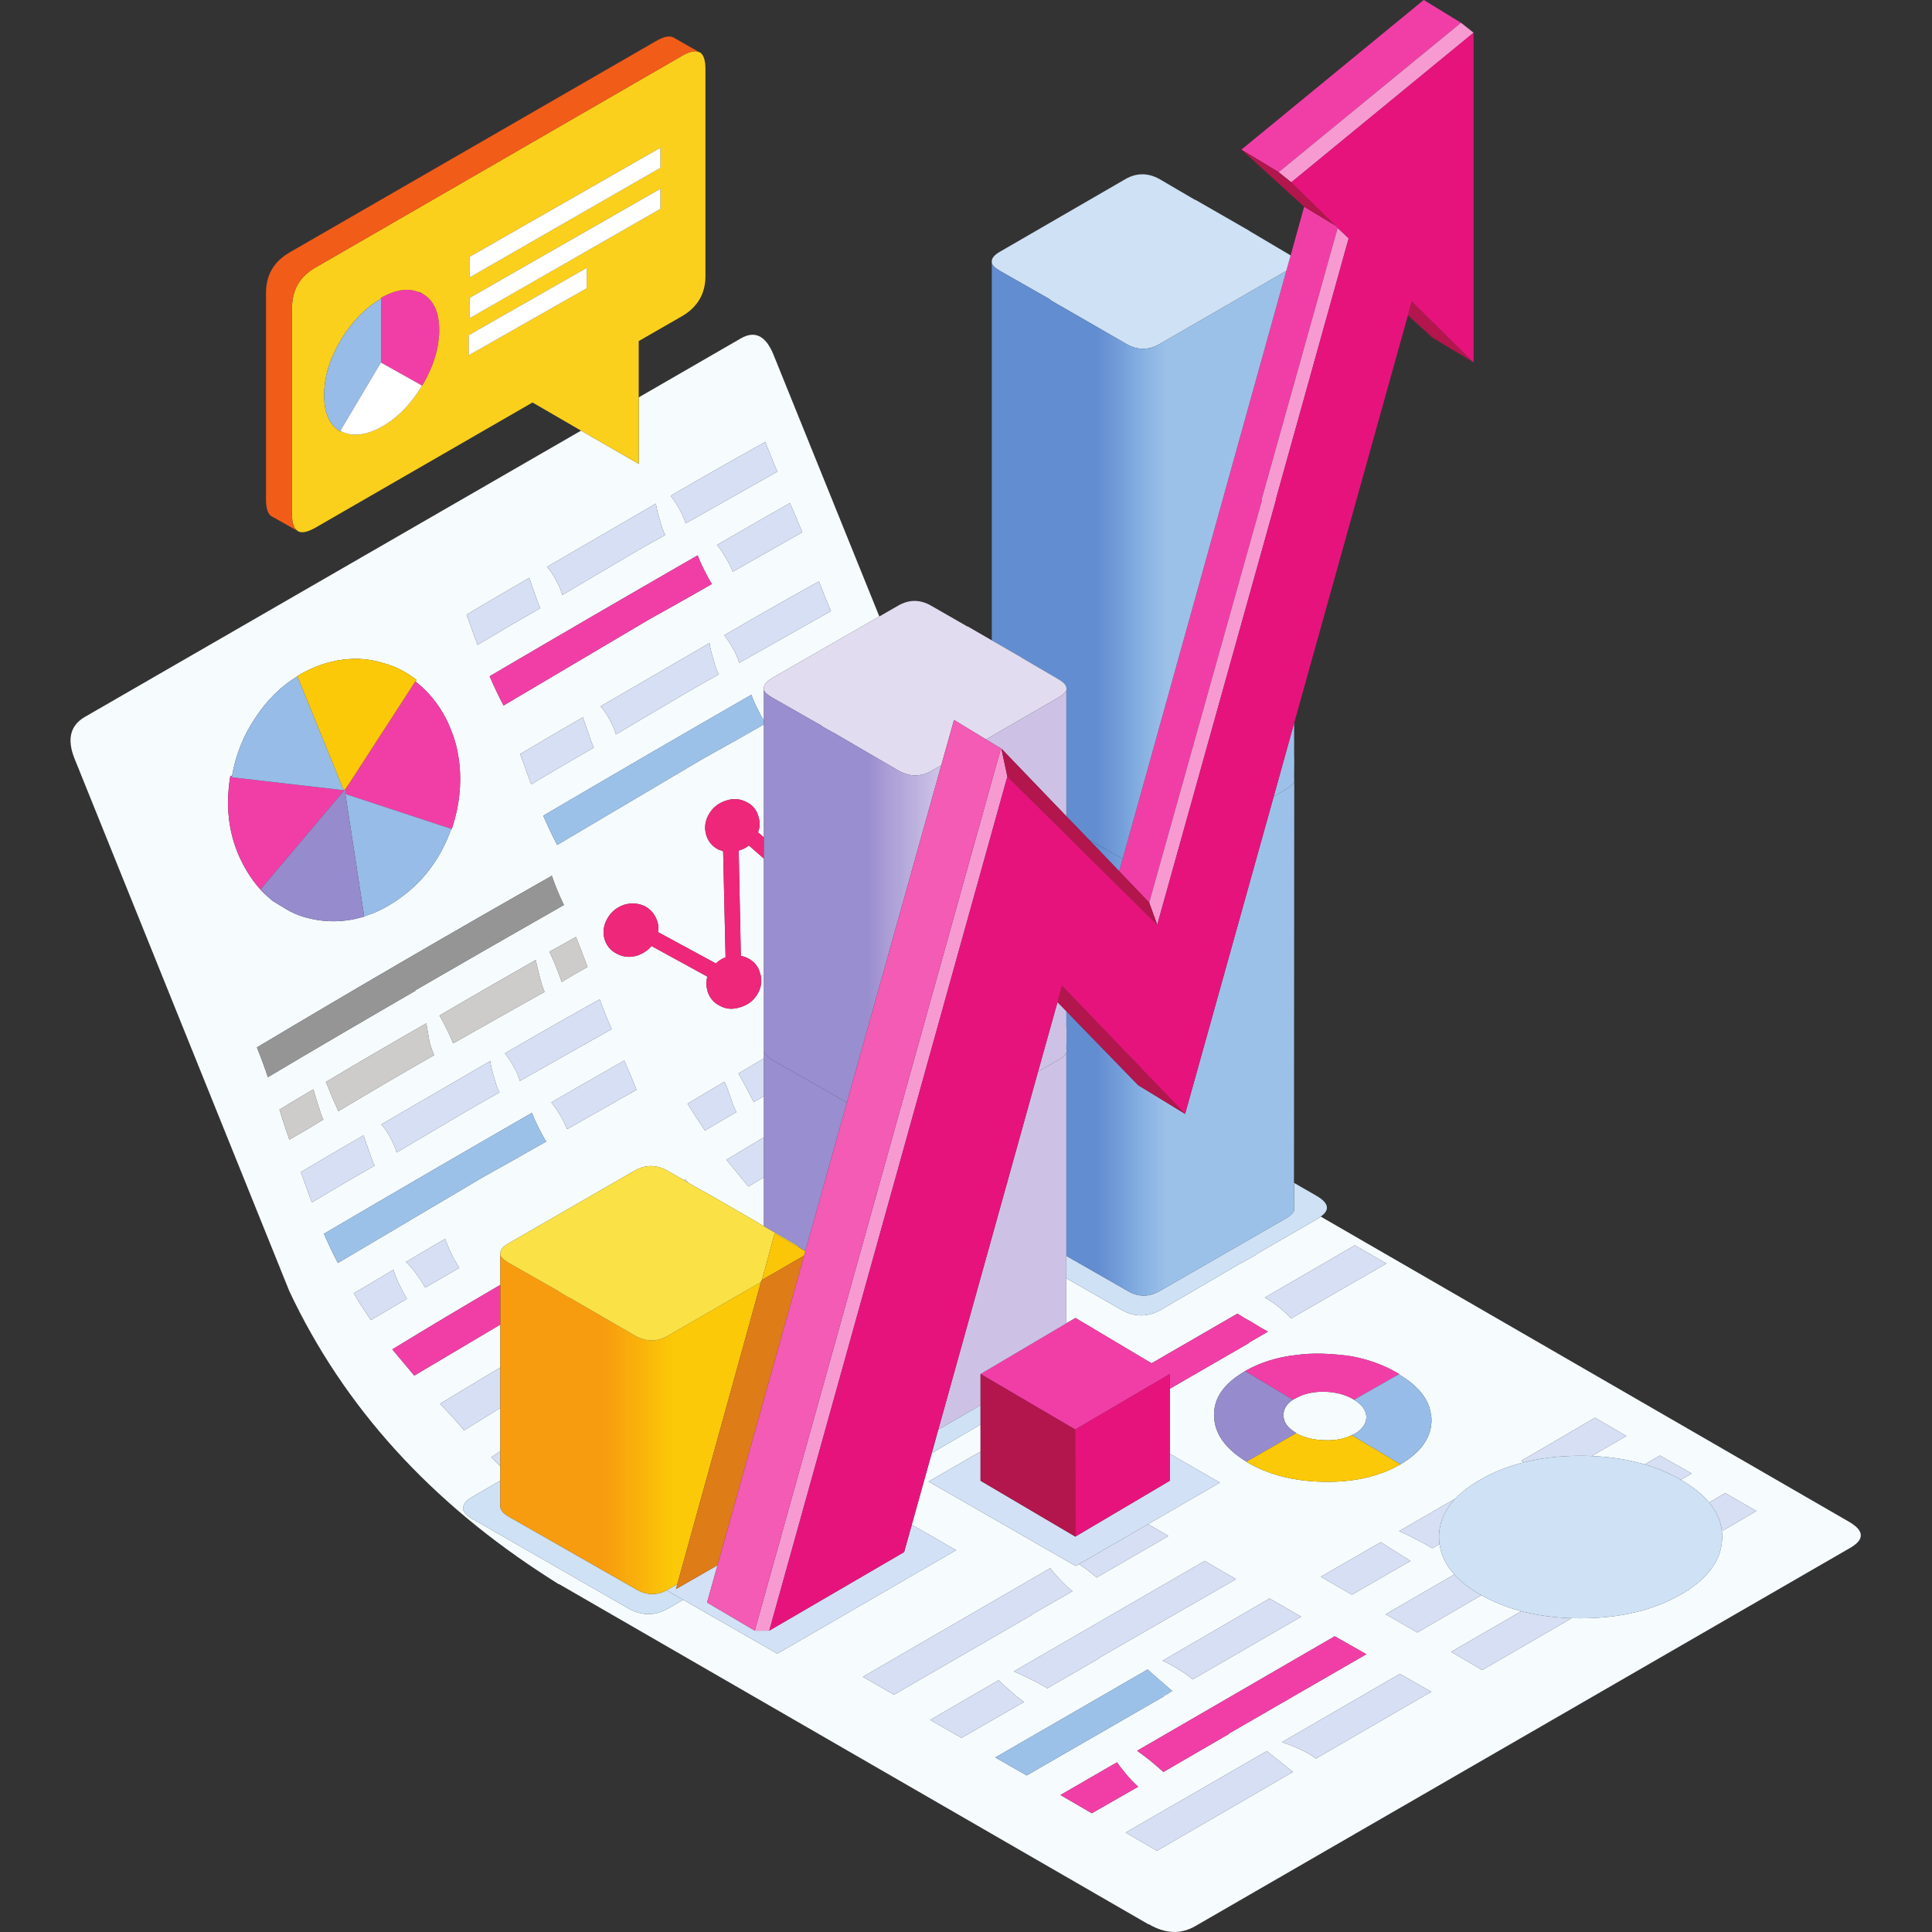 <svg xmlns="http://www.w3.org/2000/svg" xmlns:xlink="http://www.w3.org/1999/xlink" width="3125" zoomAndPan="magnify" viewBox="0 0 2343.75 2343.75" height="3125" preserveAspectRatio="xMidYMid meet" version="1.0"><rect x="0" y="0" width="2343.75" height="2343.75" fill="#333333" stroke="none"/><defs><clipPath id="6d93a2d210"><path d="M 85.555 406 L 2257.43 406 L 2257.43 2343.5 L 85.555 2343.5 Z M 85.555 406 " clip-rule="nonzero"/></clipPath><clipPath id="3139657036"><path d="M 508.387 354 L 513 354 L 513 357 L 508.387 357 Z M 508.387 354 " clip-rule="nonzero"/></clipPath><clipPath id="0bde60f46c"><path d="M 512.328 356.184 C 511.031 355.75 509.734 355.219 508.438 354.559 L 508.746 354.227 L 512.328 356.184 " clip-rule="nonzero"/></clipPath><clipPath id="da7fc7d33c"><path d="M 419 950 L 423.82 950 L 423.82 958 L 419 958 Z M 419 950 " clip-rule="nonzero"/></clipPath><clipPath id="f44a7d2945"><path d="M 419.297 957.031 L 423.363 950.855 L 419.297 957.363 Z M 419.297 957.031 " clip-rule="nonzero"/></clipPath><clipPath id="403a6022b7"><path d="M 417.496 956.727 L 422.984 958.609 L 425.195 951.469 L 419.707 949.586 Z M 417.496 956.727 " clip-rule="nonzero"/></clipPath><linearGradient x1="0.506" gradientTransform="matrix(95.788, -311.155, 307.924, 106.144, 371.768, 1114.991)" y1="0" x2="0.529" gradientUnits="userSpaceOnUse" y2="0" id="9f979f176f"><stop stop-opacity="1" stop-color="rgb(65.5%, 18.799%, 12.5%)" offset="0"/><stop stop-opacity="1" stop-color="rgb(65.5%, 18.799%, 12.5%)" offset="0.5"/><stop stop-opacity="1" stop-color="rgb(65.5%, 18.607%, 12.5%)" offset="1"/></linearGradient><clipPath id="b931211483"><path d="M 1203.168 318.445 L 1570.07 318.445 L 1570.07 1041.941 L 1203.168 1041.941 Z M 1203.168 318.445 " clip-rule="nonzero"/></clipPath><clipPath id="113c5e0937"><path d="M 1361.906 1041.941 L 1320.918 1018.512 L 1293.602 990.199 L 1293.602 837 L 1293.934 836.672 L 1293.934 836.34 C 1293.934 835.68 1293.805 835.145 1293.602 834.715 C 1293.602 834.281 1293.602 833.949 1293.602 833.746 C 1292.941 830.496 1289.59 827.113 1283.516 823.656 L 1238.945 797.633 L 1239.273 797.633 L 1203.168 776.82 L 1203.168 318.445 C 1203.219 321.316 1206.469 324.672 1212.926 328.531 L 1274.086 363.352 L 1273.758 363.68 L 1287.43 371.812 L 1287.734 371.812 L 1367.117 417.66 C 1380.328 425.031 1393.566 424.93 1406.781 417.355 L 1559.984 328.863 C 1560.16 328.762 1560.312 328.66 1560.465 328.531 Z M 1570.07 918.633 L 1570.07 919.777 C 1569.996 920.133 1569.867 920.512 1569.742 920.918 L 1570.07 920.59 L 1570.07 926.461 L 1569.742 944.02 C 1569.895 944.477 1570.02 944.961 1570.07 945.469 L 1570.07 947.098 C 1569.59 950.426 1566.336 953.855 1560.312 957.363 L 1545.195 966.133 L 1569.742 877.969 L 1569.742 917.336 C 1569.918 917.77 1570.02 918.199 1570.07 918.633 " clip-rule="nonzero"/></clipPath><linearGradient x1="0.004" gradientTransform="matrix(370.792, 0, 0, 370.848, 1201.549, 680.194)" y1="0" x2="0.994" gradientUnits="userSpaceOnUse" y2="0" id="70b22f4d73"><stop stop-opacity="1" stop-color="rgb(38.399%, 55.299%, 81.599%)" offset="0"/><stop stop-opacity="1" stop-color="rgb(38.399%, 55.299%, 81.599%)" offset="0.25"/><stop stop-opacity="1" stop-color="rgb(38.399%, 55.299%, 81.599%)" offset="0.312"/><stop stop-opacity="1" stop-color="rgb(38.399%, 55.299%, 81.599%)" offset="0.344"/><stop stop-opacity="1" stop-color="rgb(38.786%, 55.487%, 81.799%)" offset="0.348"/><stop stop-opacity="1" stop-color="rgb(39.175%, 55.675%, 81.999%)" offset="0.352"/><stop stop-opacity="1" stop-color="rgb(39.415%, 56.114%, 82.199%)" offset="0.355"/><stop stop-opacity="1" stop-color="rgb(39.656%, 56.555%, 82.399%)" offset="0.359"/><stop stop-opacity="1" stop-color="rgb(39.845%, 56.746%, 82.549%)" offset="0.367"/><stop stop-opacity="1" stop-color="rgb(40.427%, 57.277%, 82.899%)" offset="0.371"/><stop stop-opacity="1" stop-color="rgb(40.817%, 57.617%, 83.099%)" offset="0.375"/><stop stop-opacity="1" stop-color="rgb(41.208%, 57.808%, 83.099%)" offset="0.379"/><stop stop-opacity="1" stop-color="rgb(41.599%, 57.999%, 83.099%)" offset="0.383"/><stop stop-opacity="1" stop-color="rgb(42.131%, 58.389%, 83.299%)" offset="0.387"/><stop stop-opacity="1" stop-color="rgb(42.664%, 58.78%, 83.499%)" offset="0.391"/><stop stop-opacity="1" stop-color="rgb(43.082%, 59.219%, 83.73%)" offset="0.395"/><stop stop-opacity="1" stop-color="rgb(43.5%, 59.66%, 83.96%)" offset="0.398"/><stop stop-opacity="1" stop-color="rgb(43.719%, 60.051%, 84.151%)" offset="0.402"/><stop stop-opacity="1" stop-color="rgb(43.941%, 60.442%, 84.341%)" offset="0.406"/><stop stop-opacity="1" stop-color="rgb(44.131%, 60.643%, 84.531%)" offset="0.41"/><stop stop-opacity="1" stop-color="rgb(44.322%, 60.844%, 84.721%)" offset="0.414"/><stop stop-opacity="1" stop-color="rgb(44.713%, 61.423%, 84.912%)" offset="0.418"/><stop stop-opacity="1" stop-color="rgb(45.103%, 62.003%, 85.103%)" offset="0.422"/><stop stop-opacity="1" stop-color="rgb(45.493%, 62.201%, 85.301%)" offset="0.426"/><stop stop-opacity="1" stop-color="rgb(45.883%, 62.399%, 85.5%)" offset="0.43"/><stop stop-opacity="1" stop-color="rgb(46.274%, 62.732%, 85.681%)" offset="0.434"/><stop stop-opacity="1" stop-color="rgb(46.664%, 63.065%, 85.864%)" offset="0.438"/><stop stop-opacity="1" stop-color="rgb(46.904%, 63.504%, 86.081%)" offset="0.441"/><stop stop-opacity="1" stop-color="rgb(47.145%, 63.945%, 86.299%)" offset="0.445"/><stop stop-opacity="1" stop-color="rgb(47.499%, 64.536%, 86.513%)" offset="0.449"/><stop stop-opacity="1" stop-color="rgb(47.853%, 65.126%, 86.726%)" offset="0.453"/><stop stop-opacity="1" stop-color="rgb(48.43%, 65.517%, 86.916%)" offset="0.457"/><stop stop-opacity="1" stop-color="rgb(49.007%, 65.907%, 87.106%)" offset="0.461"/><stop stop-opacity="1" stop-color="rgb(49.397%, 66.298%, 87.303%)" offset="0.465"/><stop stop-opacity="1" stop-color="rgb(49.788%, 66.689%, 87.5%)" offset="0.469"/><stop stop-opacity="1" stop-color="rgb(50.363%, 67.078%, 87.637%)" offset="0.473"/><stop stop-opacity="1" stop-color="rgb(50.938%, 67.468%, 87.776%)" offset="0.477"/><stop stop-opacity="1" stop-color="rgb(51.393%, 67.659%, 87.987%)" offset="0.48"/><stop stop-opacity="1" stop-color="rgb(51.849%, 67.85%, 88.199%)" offset="0.484"/><stop stop-opacity="1" stop-color="rgb(52.051%, 68.24%, 88.214%)" offset="0.488"/><stop stop-opacity="1" stop-color="rgb(52.254%, 68.631%, 88.231%)" offset="0.492"/><stop stop-opacity="1" stop-color="rgb(52.782%, 69.02%, 88.42%)" offset="0.496"/><stop stop-opacity="1" stop-color="rgb(53.311%, 69.411%, 88.611%)" offset="0.5"/><stop stop-opacity="1" stop-color="rgb(53.702%, 69.801%, 88.805%)" offset="0.504"/><stop stop-opacity="1" stop-color="rgb(54.092%, 70.192%, 89%)" offset="0.508"/><stop stop-opacity="1" stop-color="rgb(54.483%, 70.383%, 89.186%)" offset="0.512"/><stop stop-opacity="1" stop-color="rgb(54.874%, 70.573%, 89.374%)" offset="0.516"/><stop stop-opacity="1" stop-color="rgb(55.313%, 71.013%, 89.413%)" offset="0.52"/><stop stop-opacity="1" stop-color="rgb(55.754%, 71.454%, 89.455%)" offset="0.523"/><stop stop-opacity="1" stop-color="rgb(56.145%, 71.645%, 89.627%)" offset="0.527"/><stop stop-opacity="1" stop-color="rgb(56.535%, 71.835%, 89.799%)" offset="0.531"/><stop stop-opacity="1" stop-color="rgb(56.923%, 72.176%, 89.999%)" offset="0.535"/><stop stop-opacity="1" stop-color="rgb(57.312%, 72.516%, 90.199%)" offset="0.539"/><stop stop-opacity="1" stop-color="rgb(57.654%, 72.906%, 90.199%)" offset="0.543"/><stop stop-opacity="1" stop-color="rgb(57.997%, 73.297%, 90.199%)" offset="0.547"/><stop stop-opacity="1" stop-color="rgb(58.386%, 73.486%, 90.399%)" offset="0.551"/><stop stop-opacity="1" stop-color="rgb(58.777%, 73.677%, 90.599%)" offset="0.555"/><stop stop-opacity="1" stop-color="rgb(59.167%, 74.068%, 90.778%)" offset="0.559"/><stop stop-opacity="1" stop-color="rgb(59.558%, 74.458%, 90.958%)" offset="0.562"/><stop stop-opacity="1" stop-color="rgb(59.998%, 74.698%, 90.997%)" offset="0.566"/><stop stop-opacity="1" stop-color="rgb(60.439%, 74.939%, 91.039%)" offset="0.57"/><stop stop-opacity="1" stop-color="rgb(60.818%, 75.319%, 91.219%)" offset="0.574"/><stop stop-opacity="1" stop-color="rgb(61.2%, 75.699%, 91.399%)" offset="0.578"/><stop stop-opacity="1" stop-color="rgb(61.2%, 75.699%, 91.399%)" offset="0.594"/><stop stop-opacity="1" stop-color="rgb(61.2%, 75.699%, 91.399%)" offset="0.625"/><stop stop-opacity="1" stop-color="rgb(61.2%, 75.699%, 91.399%)" offset="0.75"/><stop stop-opacity="1" stop-color="rgb(61.2%, 75.699%, 91.399%)" offset="1"/></linearGradient><clipPath id="11dc1635c7"><path d="M 1293.602 876.852 L 1571 876.852 L 1571 1572 L 1293.602 1572 Z M 1293.602 876.852 " clip-rule="nonzero"/></clipPath><clipPath id="52b66c9b1a"><path d="M 1320.918 1018.512 L 1361.906 1041.941 L 1357.664 1056.887 Z M 1569.742 1434.902 L 1569.742 1437.824 C 1570.172 1438.918 1570.172 1440.113 1569.742 1441.406 L 1570.07 1441.078 L 1569.742 1464.508 C 1571.266 1468.855 1568.113 1473.277 1560.312 1477.852 L 1407.113 1565.988 C 1393.898 1573.816 1380.66 1573.691 1367.422 1565.684 L 1293.602 1523.547 L 1293.602 1276.797 C 1294.086 1275.375 1294.086 1273.953 1293.602 1272.578 L 1293.934 1249.148 L 1293.602 1249.477 C 1294.035 1248.18 1294.035 1246.988 1293.602 1245.895 L 1293.602 1226.707 L 1380.762 1316.496 L 1437.68 1351.289 L 1545.195 966.133 L 1560.312 957.363 C 1566.336 953.855 1569.59 950.426 1570.07 947.098 Z M 1570.07 945.469 C 1570.02 944.961 1569.895 944.477 1569.742 944.02 L 1570.07 926.461 Z M 1570.07 919.777 L 1570.07 920.59 L 1569.742 920.918 C 1569.867 920.512 1569.996 920.133 1570.07 919.777 Z M 1569.742 877.969 L 1570.07 876.852 L 1570.07 918.633 C 1570.02 918.199 1569.918 917.77 1569.742 917.336 L 1569.742 877.969 " clip-rule="nonzero"/></clipPath><linearGradient x1="0.248" gradientTransform="matrix(370.792, 0, 0, 370.848, 1201.549, 1224.306)" y1="0" x2="0.997" gradientUnits="userSpaceOnUse" y2="0" id="13f5c9e35f"><stop stop-opacity="1" stop-color="rgb(38.399%, 55.299%, 81.599%)" offset="0"/><stop stop-opacity="1" stop-color="rgb(38.406%, 55.299%, 81.599%)" offset="0.125"/><stop stop-opacity="1" stop-color="rgb(38.614%, 55.305%, 81.606%)" offset="0.129"/><stop stop-opacity="1" stop-color="rgb(38.812%, 55.313%, 81.613%)" offset="0.133"/><stop stop-opacity="1" stop-color="rgb(39.006%, 55.505%, 81.805%)" offset="0.141"/><stop stop-opacity="1" stop-color="rgb(39.4%, 56.099%, 82.199%)" offset="0.145"/><stop stop-opacity="1" stop-color="rgb(39.6%, 56.499%, 82.399%)" offset="0.148"/><stop stop-opacity="1" stop-color="rgb(39.827%, 56.728%, 82.549%)" offset="0.152"/><stop stop-opacity="1" stop-color="rgb(40.056%, 56.956%, 82.7%)" offset="0.156"/><stop stop-opacity="1" stop-color="rgb(40.247%, 57.141%, 82.718%)" offset="0.164"/><stop stop-opacity="1" stop-color="rgb(40.817%, 57.472%, 82.918%)" offset="0.168"/><stop stop-opacity="1" stop-color="rgb(41.199%, 57.619%, 83.099%)" offset="0.172"/><stop stop-opacity="1" stop-color="rgb(41.399%, 57.808%, 83.099%)" offset="0.176"/><stop stop-opacity="1" stop-color="rgb(41.599%, 57.999%, 83.099%)" offset="0.18"/><stop stop-opacity="1" stop-color="rgb(41.989%, 58.389%, 83.299%)" offset="0.184"/><stop stop-opacity="1" stop-color="rgb(42.38%, 58.78%, 83.499%)" offset="0.188"/><stop stop-opacity="1" stop-color="rgb(42.74%, 59.021%, 83.699%)" offset="0.191"/><stop stop-opacity="1" stop-color="rgb(43.1%, 59.262%, 83.899%)" offset="0.195"/><stop stop-opacity="1" stop-color="rgb(43.321%, 59.451%, 83.92%)" offset="0.199"/><stop stop-opacity="1" stop-color="rgb(43.542%, 59.642%, 83.943%)" offset="0.203"/><stop stop-opacity="1" stop-color="rgb(43.733%, 60.02%, 84.12%)" offset="0.207"/><stop stop-opacity="1" stop-color="rgb(43.924%, 60.399%, 84.299%)" offset="0.211"/><stop stop-opacity="1" stop-color="rgb(44.113%, 60.602%, 84.499%)" offset="0.215"/><stop stop-opacity="1" stop-color="rgb(44.304%, 60.805%, 84.698%)" offset="0.219"/><stop stop-opacity="1" stop-color="rgb(44.501%, 61.002%, 84.698%)" offset="0.223"/><stop stop-opacity="1" stop-color="rgb(44.699%, 61.2%, 84.698%)" offset="0.227"/><stop stop-opacity="1" stop-color="rgb(44.933%, 61.633%, 85.098%)" offset="0.23"/><stop stop-opacity="1" stop-color="rgb(45.168%, 62.067%, 85.5%)" offset="0.234"/><stop stop-opacity="1" stop-color="rgb(45.534%, 62.251%, 85.5%)" offset="0.238"/><stop stop-opacity="1" stop-color="rgb(45.9%, 62.436%, 85.5%)" offset="0.242"/><stop stop-opacity="1" stop-color="rgb(46.114%, 62.767%, 85.699%)" offset="0.246"/><stop stop-opacity="1" stop-color="rgb(46.329%, 63.1%, 85.899%)" offset="0.25"/><stop stop-opacity="1" stop-color="rgb(46.713%, 63.304%, 85.904%)" offset="0.254"/><stop stop-opacity="1" stop-color="rgb(47.099%, 63.51%, 85.91%)" offset="0.258"/><stop stop-opacity="1" stop-color="rgb(47.295%, 63.901%, 86.104%)" offset="0.262"/><stop stop-opacity="1" stop-color="rgb(47.491%, 64.291%, 86.299%)" offset="0.266"/><stop stop-opacity="1" stop-color="rgb(47.682%, 64.731%, 86.499%)" offset="0.27"/><stop stop-opacity="1" stop-color="rgb(47.873%, 65.172%, 86.699%)" offset="0.273"/><stop stop-opacity="1" stop-color="rgb(48.436%, 65.363%, 86.899%)" offset="0.277"/><stop stop-opacity="1" stop-color="rgb(48.999%, 65.553%, 87.099%)" offset="0.281"/><stop stop-opacity="1" stop-color="rgb(49.216%, 65.944%, 87.299%)" offset="0.285"/><stop stop-opacity="1" stop-color="rgb(49.434%, 66.335%, 87.5%)" offset="0.289"/><stop stop-opacity="1" stop-color="rgb(49.825%, 66.525%, 87.505%)" offset="0.293"/><stop stop-opacity="1" stop-color="rgb(50.215%, 66.716%, 87.511%)" offset="0.297"/><stop stop-opacity="1" stop-color="rgb(50.606%, 67.105%, 87.654%)" offset="0.301"/><stop stop-opacity="1" stop-color="rgb(50.996%, 67.496%, 87.799%)" offset="0.305"/><stop stop-opacity="1" stop-color="rgb(51.187%, 67.647%, 87.988%)" offset="0.312"/><stop stop-opacity="1" stop-color="rgb(51.788%, 68.028%, 88.188%)" offset="0.316"/><stop stop-opacity="1" stop-color="rgb(52.199%, 68.259%, 88.199%)" offset="0.32"/><stop stop-opacity="1" stop-color="rgb(52.368%, 68.649%, 88.399%)" offset="0.324"/><stop stop-opacity="1" stop-color="rgb(52.539%, 69.04%, 88.599%)" offset="0.328"/><stop stop-opacity="1" stop-color="rgb(52.93%, 69.42%, 88.799%)" offset="0.332"/><stop stop-opacity="1" stop-color="rgb(53.32%, 69.8%, 89%)" offset="0.336"/><stop stop-opacity="1" stop-color="rgb(53.711%, 69.8%, 89%)" offset="0.34"/><stop stop-opacity="1" stop-color="rgb(54.102%, 69.801%, 89%)" offset="0.344"/><stop stop-opacity="1" stop-color="rgb(54.3%, 70.192%, 89%)" offset="0.348"/><stop stop-opacity="1" stop-color="rgb(54.5%, 70.583%, 89%)" offset="0.352"/><stop stop-opacity="1" stop-color="rgb(54.932%, 70.79%, 89.2%)" offset="0.355"/><stop stop-opacity="1" stop-color="rgb(55.363%, 70.999%, 89.4%)" offset="0.359"/><stop stop-opacity="1" stop-color="rgb(55.554%, 71.222%, 89.423%)" offset="0.363"/><stop stop-opacity="1" stop-color="rgb(55.745%, 71.445%, 89.445%)" offset="0.367"/><stop stop-opacity="1" stop-color="rgb(56.136%, 71.635%, 89.622%)" offset="0.371"/><stop stop-opacity="1" stop-color="rgb(56.526%, 71.826%, 89.799%)" offset="0.375"/><stop stop-opacity="1" stop-color="rgb(56.717%, 72.015%, 89.803%)" offset="0.383"/><stop stop-opacity="1" stop-color="rgb(57.249%, 72.546%, 90.002%)" offset="0.387"/><stop stop-opacity="1" stop-color="rgb(57.591%, 72.888%, 90.199%)" offset="0.391"/><stop stop-opacity="1" stop-color="rgb(57.829%, 73.093%, 90.234%)" offset="0.395"/><stop stop-opacity="1" stop-color="rgb(58.069%, 73.299%, 90.269%)" offset="0.398"/><stop stop-opacity="1" stop-color="rgb(58.459%, 73.524%, 90.434%)" offset="0.402"/><stop stop-opacity="1" stop-color="rgb(58.85%, 73.75%, 90.599%)" offset="0.406"/><stop stop-opacity="1" stop-color="rgb(59.041%, 73.941%, 90.614%)" offset="0.414"/><stop stop-opacity="1" stop-color="rgb(59.622%, 74.323%, 90.814%)" offset="0.418"/><stop stop-opacity="1" stop-color="rgb(60.013%, 74.513%, 90.999%)" offset="0.422"/><stop stop-opacity="1" stop-color="rgb(60.205%, 74.706%, 90.999%)" offset="0.43"/><stop stop-opacity="1" stop-color="rgb(60.786%, 75.287%, 91.199%)" offset="0.434"/><stop stop-opacity="1" stop-color="rgb(61.176%, 75.674%, 91.399%)" offset="0.438"/><stop stop-opacity="1" stop-color="rgb(61.188%, 75.687%, 91.399%)" offset="0.5"/><stop stop-opacity="1" stop-color="rgb(61.2%, 75.699%, 91.399%)" offset="1"/></linearGradient><clipPath id="8b246c0d84"><path d="M 926.723 1273.723 L 1293.602 1273.723 L 1293.602 1734.184 L 926.723 1734.184 Z M 926.723 1273.723 " clip-rule="nonzero"/></clipPath><clipPath id="45eafefa37"><path d="M 1027.375 1337.461 L 976.961 1517.855 L 970.785 1514.27 C 969.211 1512.566 966.871 1510.84 963.797 1509.062 L 926.723 1487.609 L 926.723 1273.723 C 926.801 1277.562 930.051 1281.523 936.48 1285.59 Z M 1293.602 1550.715 L 1293.602 1605.355 L 1189.52 1666.836 L 1189.52 1704.574 L 1138.293 1734.184 L 1259.273 1300.051 L 1283.844 1285.922 C 1289.309 1282.797 1292.562 1279.773 1293.602 1276.797 L 1293.602 1550.715 " clip-rule="nonzero"/></clipPath><linearGradient x1="0.004" gradientTransform="matrix(370.792, 0, 0, 370.848, 925.406, 1503.952)" y1="0" x2="0.993" gradientUnits="userSpaceOnUse" y2="0" id="c198290b5f"><stop stop-opacity="1" stop-color="rgb(59.999%, 55.699%, 81.2%)" offset="0"/><stop stop-opacity="1" stop-color="rgb(59.999%, 55.699%, 81.2%)" offset="0.25"/><stop stop-opacity="1" stop-color="rgb(59.999%, 55.699%, 81.2%)" offset="0.312"/><stop stop-opacity="1" stop-color="rgb(59.999%, 55.794%, 81.2%)" offset="0.328"/><stop stop-opacity="1" stop-color="rgb(59.999%, 55.991%, 81.2%)" offset="0.344"/><stop stop-opacity="1" stop-color="rgb(60.399%, 56.296%, 81.363%)" offset="0.348"/><stop stop-opacity="1" stop-color="rgb(60.799%, 56.499%, 81.526%)" offset="0.352"/><stop stop-opacity="1" stop-color="rgb(61.203%, 56.902%, 81.763%)" offset="0.355"/><stop stop-opacity="1" stop-color="rgb(61.607%, 57.306%, 81.999%)" offset="0.359"/><stop stop-opacity="1" stop-color="rgb(61.998%, 57.648%, 82.195%)" offset="0.363"/><stop stop-opacity="1" stop-color="rgb(62.39%, 57.99%, 82.39%)" offset="0.367"/><stop stop-opacity="1" stop-color="rgb(62.73%, 58.194%, 82.394%)" offset="0.371"/><stop stop-opacity="1" stop-color="rgb(63.071%, 58.4%, 82.399%)" offset="0.375"/><stop stop-opacity="1" stop-color="rgb(63.461%, 58.775%, 82.549%)" offset="0.379"/><stop stop-opacity="1" stop-color="rgb(63.853%, 59.152%, 82.7%)" offset="0.383"/><stop stop-opacity="1" stop-color="rgb(64.41%, 59.543%, 82.899%)" offset="0.387"/><stop stop-opacity="1" stop-color="rgb(64.969%, 59.935%, 83.099%)" offset="0.391"/><stop stop-opacity="1" stop-color="rgb(65.442%, 60.374%, 83.299%)" offset="0.395"/><stop stop-opacity="1" stop-color="rgb(65.916%, 60.815%, 83.499%)" offset="0.398"/><stop stop-opacity="1" stop-color="rgb(66.307%, 61.206%, 83.698%)" offset="0.402"/><stop stop-opacity="1" stop-color="rgb(66.698%, 61.598%, 83.897%)" offset="0.406"/><stop stop-opacity="1" stop-color="rgb(66.888%, 61.989%, 84.088%)" offset="0.41"/><stop stop-opacity="1" stop-color="rgb(67.079%, 62.379%, 84.279%)" offset="0.414"/><stop stop-opacity="1" stop-color="rgb(67.27%, 62.72%, 84.288%)" offset="0.418"/><stop stop-opacity="1" stop-color="rgb(67.461%, 63.06%, 84.299%)" offset="0.422"/><stop stop-opacity="1" stop-color="rgb(67.801%, 63.451%, 84.499%)" offset="0.426"/><stop stop-opacity="1" stop-color="rgb(68.143%, 63.843%, 84.698%)" offset="0.43"/><stop stop-opacity="1" stop-color="rgb(68.333%, 64.034%, 84.898%)" offset="0.434"/><stop stop-opacity="1" stop-color="rgb(68.524%, 64.224%, 85.1%)" offset="0.438"/><stop stop-opacity="1" stop-color="rgb(68.965%, 64.661%, 85.3%)" offset="0.441"/><stop stop-opacity="1" stop-color="rgb(69.406%, 65.099%, 85.5%)" offset="0.445"/><stop stop-opacity="1" stop-color="rgb(69.603%, 65.292%, 85.5%)" offset="0.449"/><stop stop-opacity="1" stop-color="rgb(69.8%, 65.488%, 85.5%)" offset="0.453"/><stop stop-opacity="1" stop-color="rgb(70.184%, 65.878%, 85.699%)" offset="0.457"/><stop stop-opacity="1" stop-color="rgb(70.569%, 66.269%, 85.899%)" offset="0.461"/><stop stop-opacity="1" stop-color="rgb(70.959%, 66.66%, 86.099%)" offset="0.465"/><stop stop-opacity="1" stop-color="rgb(71.35%, 67.05%, 86.299%)" offset="0.469"/><stop stop-opacity="1" stop-color="rgb(71.741%, 67.4%, 86.499%)" offset="0.473"/><stop stop-opacity="1" stop-color="rgb(72.131%, 67.749%, 86.699%)" offset="0.477"/><stop stop-opacity="1" stop-color="rgb(72.514%, 67.981%, 86.707%)" offset="0.48"/><stop stop-opacity="1" stop-color="rgb(72.899%, 68.213%, 86.714%)" offset="0.484"/><stop stop-opacity="1" stop-color="rgb(73.097%, 68.604%, 86.906%)" offset="0.488"/><stop stop-opacity="1" stop-color="rgb(73.296%, 68.996%, 87.099%)" offset="0.492"/><stop stop-opacity="1" stop-color="rgb(73.497%, 69.197%, 87.299%)" offset="0.496"/><stop stop-opacity="1" stop-color="rgb(73.7%, 69.398%, 87.5%)" offset="0.5"/><stop stop-opacity="1" stop-color="rgb(74.078%, 69.778%, 87.634%)" offset="0.504"/><stop stop-opacity="1" stop-color="rgb(74.458%, 70.158%, 87.769%)" offset="0.508"/><stop stop-opacity="1" stop-color="rgb(74.849%, 70.549%, 87.784%)" offset="0.512"/><stop stop-opacity="1" stop-color="rgb(75.24%, 70.94%, 87.799%)" offset="0.516"/><stop stop-opacity="1" stop-color="rgb(75.481%, 71.381%, 88.01%)" offset="0.52"/><stop stop-opacity="1" stop-color="rgb(75.722%, 71.822%, 88.222%)" offset="0.523"/><stop stop-opacity="1" stop-color="rgb(76.112%, 72.011%, 88.409%)" offset="0.527"/><stop stop-opacity="1" stop-color="rgb(76.503%, 72.202%, 88.599%)" offset="0.531"/><stop stop-opacity="1" stop-color="rgb(76.894%, 72.543%, 88.791%)" offset="0.535"/><stop stop-opacity="1" stop-color="rgb(77.284%, 72.885%, 88.985%)" offset="0.539"/><stop stop-opacity="1" stop-color="rgb(77.441%, 73.276%, 88.992%)" offset="0.543"/><stop stop-opacity="1" stop-color="rgb(77.599%, 73.666%, 89%)" offset="0.547"/><stop stop-opacity="1" stop-color="rgb(77.972%, 73.857%, 89.2%)" offset="0.551"/><stop stop-opacity="1" stop-color="rgb(78.348%, 74.048%, 89.4%)" offset="0.555"/><stop stop-opacity="1" stop-color="rgb(78.738%, 74.438%, 89.6%)" offset="0.559"/><stop stop-opacity="1" stop-color="rgb(79.129%, 74.829%, 89.799%)" offset="0.562"/><stop stop-opacity="1" stop-color="rgb(79.37%, 75.27%, 89.999%)" offset="0.566"/><stop stop-opacity="1" stop-color="rgb(79.611%, 75.711%, 90.199%)" offset="0.57"/><stop stop-opacity="1" stop-color="rgb(80.002%, 75.905%, 90.199%)" offset="0.574"/><stop stop-opacity="1" stop-color="rgb(80.392%, 76.099%, 90.199%)" offset="0.578"/><stop stop-opacity="1" stop-color="rgb(80.396%, 76.099%, 90.199%)" offset="0.594"/><stop stop-opacity="1" stop-color="rgb(80.399%, 76.099%, 90.199%)" offset="0.625"/><stop stop-opacity="1" stop-color="rgb(80.399%, 76.099%, 90.199%)" offset="0.75"/><stop stop-opacity="1" stop-color="rgb(80.399%, 76.099%, 90.199%)" offset="1"/></linearGradient><clipPath id="0529839b34"><path d="M 606.98 1521.77 L 923.141 1521.77 L 923.141 1934 L 606.98 1934 Z M 606.98 1521.77 " clip-rule="nonzero"/></clipPath><clipPath id="63c27a1794"><path d="M 606.98 1760.539 L 606.98 1521.77 C 607.031 1524.387 610.285 1527.766 616.738 1531.832 L 677.574 1566.32 L 677.574 1566.648 L 691.219 1574.781 L 691.879 1574.781 L 770.906 1620.656 C 784.145 1628.027 797.359 1627.926 810.598 1620.324 L 923.141 1555.266 L 821.652 1921.895 L 810.926 1928.07 C 810.215 1928.477 809.504 1928.855 808.82 1929.215 C 796.293 1935.82 783.762 1935.34 771.234 1927.738 L 616.738 1839.578 C 610.234 1835.688 606.98 1831.672 606.98 1827.555 L 606.98 1760.539 " clip-rule="nonzero"/></clipPath><linearGradient x1="0.004" gradientTransform="matrix(370.792, 0, 0, 370.848, 605.36, 1727.794)" y1="0" x2="0.857" gradientUnits="userSpaceOnUse" y2="0" id="79aff37eba"><stop stop-opacity="1" stop-color="rgb(97.299%, 61.2%, 5.899%)" offset="0"/><stop stop-opacity="1" stop-color="rgb(97.299%, 61.2%, 5.899%)" offset="0.25"/><stop stop-opacity="1" stop-color="rgb(97.299%, 61.2%, 5.899%)" offset="0.375"/><stop stop-opacity="1" stop-color="rgb(97.299%, 61.2%, 5.899%)" offset="0.391"/><stop stop-opacity="1" stop-color="rgb(97.299%, 61.235%, 5.699%)" offset="0.395"/><stop stop-opacity="1" stop-color="rgb(97.299%, 61.27%, 5.499%)" offset="0.398"/><stop stop-opacity="1" stop-color="rgb(97.299%, 61.661%, 5.499%)" offset="0.402"/><stop stop-opacity="1" stop-color="rgb(97.299%, 62.051%, 5.499%)" offset="0.406"/><stop stop-opacity="1" stop-color="rgb(97.299%, 62.231%, 5.499%)" offset="0.414"/><stop stop-opacity="1" stop-color="rgb(97.299%, 62.563%, 5.499%)" offset="0.422"/><stop stop-opacity="1" stop-color="rgb(97.299%, 62.906%, 5.499%)" offset="0.43"/><stop stop-opacity="1" stop-color="rgb(97.299%, 63.487%, 5.299%)" offset="0.434"/><stop stop-opacity="1" stop-color="rgb(97.299%, 63.875%, 5.099%)" offset="0.438"/><stop stop-opacity="1" stop-color="rgb(97.299%, 64.116%, 5.099%)" offset="0.441"/><stop stop-opacity="1" stop-color="rgb(97.299%, 64.357%, 5.099%)" offset="0.445"/><stop stop-opacity="1" stop-color="rgb(97.449%, 64.546%, 5.099%)" offset="0.453"/><stop stop-opacity="1" stop-color="rgb(97.6%, 65.118%, 5.099%)" offset="0.457"/><stop stop-opacity="1" stop-color="rgb(97.6%, 65.5%, 5.099%)" offset="0.461"/><stop stop-opacity="1" stop-color="rgb(97.6%, 65.7%, 4.9%)" offset="0.465"/><stop stop-opacity="1" stop-color="rgb(97.6%, 65.9%, 4.7%)" offset="0.469"/><stop stop-opacity="1" stop-color="rgb(97.6%, 66.095%, 4.7%)" offset="0.477"/><stop stop-opacity="1" stop-color="rgb(97.6%, 66.525%, 4.7%)" offset="0.48"/><stop stop-opacity="1" stop-color="rgb(97.6%, 66.762%, 4.7%)" offset="0.484"/><stop stop-opacity="1" stop-color="rgb(97.6%, 67.13%, 4.7%)" offset="0.488"/><stop stop-opacity="1" stop-color="rgb(97.6%, 67.499%, 4.7%)" offset="0.492"/><stop stop-opacity="1" stop-color="rgb(97.6%, 67.648%, 4.7%)" offset="0.5"/><stop stop-opacity="1" stop-color="rgb(97.6%, 68.001%, 4.5%)" offset="0.504"/><stop stop-opacity="1" stop-color="rgb(97.6%, 68.202%, 4.3%)" offset="0.508"/><stop stop-opacity="1" stop-color="rgb(97.6%, 68.396%, 4.3%)" offset="0.516"/><stop stop-opacity="1" stop-color="rgb(97.632%, 68.828%, 4.3%)" offset="0.52"/><stop stop-opacity="1" stop-color="rgb(97.665%, 69.066%, 4.3%)" offset="0.523"/><stop stop-opacity="1" stop-color="rgb(97.832%, 69.432%, 4.3%)" offset="0.527"/><stop stop-opacity="1" stop-color="rgb(98%, 69.8%, 4.3%)" offset="0.531"/><stop stop-opacity="1" stop-color="rgb(98%, 69.814%, 4.3%)" offset="0.539"/><stop stop-opacity="1" stop-color="rgb(98%, 70.218%, 4.099%)" offset="0.543"/><stop stop-opacity="1" stop-color="rgb(98%, 70.609%, 3.899%)" offset="0.547"/><stop stop-opacity="1" stop-color="rgb(98%, 70.999%, 3.899%)" offset="0.551"/><stop stop-opacity="1" stop-color="rgb(98%, 71.39%, 3.899%)" offset="0.555"/><stop stop-opacity="1" stop-color="rgb(98%, 71.579%, 3.899%)" offset="0.562"/><stop stop-opacity="1" stop-color="rgb(98%, 72.134%, 3.899%)" offset="0.566"/><stop stop-opacity="1" stop-color="rgb(98%, 72.499%, 3.899%)" offset="0.57"/><stop stop-opacity="1" stop-color="rgb(98%, 72.716%, 3.882%)" offset="0.574"/><stop stop-opacity="1" stop-color="rgb(98%, 72.932%, 3.867%)" offset="0.578"/><stop stop-opacity="1" stop-color="rgb(98%, 73.315%, 3.682%)" offset="0.582"/><stop stop-opacity="1" stop-color="rgb(98%, 73.7%, 3.499%)" offset="0.586"/><stop stop-opacity="1" stop-color="rgb(98%, 73.897%, 3.499%)" offset="0.59"/><stop stop-opacity="1" stop-color="rgb(98%, 74.094%, 3.499%)" offset="0.594"/><stop stop-opacity="1" stop-color="rgb(98%, 74.484%, 3.499%)" offset="0.598"/><stop stop-opacity="1" stop-color="rgb(98%, 74.875%, 3.499%)" offset="0.602"/><stop stop-opacity="1" stop-color="rgb(98.027%, 74.915%, 3.47%)" offset="0.609"/><stop stop-opacity="1" stop-color="rgb(98.227%, 75.346%, 3.27%)" offset="0.613"/><stop stop-opacity="1" stop-color="rgb(98.399%, 75.737%, 3.099%)" offset="0.617"/><stop stop-opacity="1" stop-color="rgb(98.399%, 75.928%, 3.099%)" offset="0.625"/><stop stop-opacity="1" stop-color="rgb(98.399%, 76.508%, 3.099%)" offset="0.629"/><stop stop-opacity="1" stop-color="rgb(98.399%, 76.898%, 3.099%)" offset="0.633"/><stop stop-opacity="1" stop-color="rgb(98.399%, 77.242%, 2.908%)" offset="0.637"/><stop stop-opacity="1" stop-color="rgb(98.399%, 77.585%, 2.719%)" offset="0.641"/><stop stop-opacity="1" stop-color="rgb(98.399%, 77.623%, 2.708%)" offset="0.648"/><stop stop-opacity="1" stop-color="rgb(98.221%, 78.03%, 2.699%)" offset="0.652"/><stop stop-opacity="1" stop-color="rgb(98.042%, 78.4%, 2.699%)" offset="0.656"/><stop stop-opacity="1" stop-color="rgb(98.221%, 78.6%, 2.699%)" offset="0.66"/><stop stop-opacity="1" stop-color="rgb(98.399%, 78.799%, 2.699%)" offset="0.664"/><stop stop-opacity="1" stop-color="rgb(98.399%, 78.799%, 2.699%)" offset="0.672"/><stop stop-opacity="1" stop-color="rgb(98.399%, 78.799%, 2.699%)" offset="0.688"/><stop stop-opacity="1" stop-color="rgb(98.399%, 78.799%, 2.699%)" offset="0.75"/><stop stop-opacity="1" stop-color="rgb(98.399%, 78.799%, 2.699%)" offset="1"/></linearGradient><clipPath id="4acdb4b59a"><path d="M 926.723 836.34 L 1294 836.34 L 1294 1337.461 L 926.723 1337.461 Z M 926.723 836.34 " clip-rule="nonzero"/></clipPath><clipPath id="ae01caab8a"><path d="M 1293.602 837 L 1293.602 990.199 L 1214.879 908.238 C 1214.879 908.008 1214.777 907.906 1214.551 907.906 L 1214.246 907.906 L 1196.18 897.004 L 1283.516 846.43 C 1289.156 843.176 1292.512 840.023 1293.602 837 Z M 926.723 878.781 L 926.723 836.34 C 926.75 838.984 930 842.234 936.48 846.098 L 997.621 880.918 L 997.289 881.223 L 1011.289 889.051 L 1011.594 889.051 L 1090.648 935.227 C 1104.09 942.598 1117.406 942.496 1130.645 934.898 L 1141.875 928.391 L 1027.375 1337.461 L 936.48 1285.59 C 930.051 1281.523 926.801 1277.562 926.723 1273.723 L 926.723 1199.387 C 926.723 1198.953 926.723 1198.52 926.723 1198.09 Z M 1293.602 1276.797 C 1292.562 1279.773 1289.309 1282.797 1283.844 1285.922 L 1259.273 1300.051 L 1282.855 1215.652 L 1293.602 1226.707 L 1293.602 1245.895 C 1294.035 1246.988 1294.035 1248.18 1293.602 1249.477 L 1293.934 1249.148 L 1293.602 1272.578 C 1294.086 1273.953 1294.086 1275.375 1293.602 1276.797 " clip-rule="nonzero"/></clipPath><linearGradient x1="0.004" gradientTransform="matrix(370.792, 0, 0, 370.848, 925.406, 1086.91)" y1="0" x2="0.994" gradientUnits="userSpaceOnUse" y2="0" id="e891ae2443"><stop stop-opacity="1" stop-color="rgb(59.999%, 55.699%, 81.2%)" offset="0"/><stop stop-opacity="1" stop-color="rgb(59.999%, 55.699%, 81.2%)" offset="0.25"/><stop stop-opacity="1" stop-color="rgb(59.999%, 55.699%, 81.2%)" offset="0.312"/><stop stop-opacity="1" stop-color="rgb(59.999%, 55.795%, 81.2%)" offset="0.328"/><stop stop-opacity="1" stop-color="rgb(59.999%, 55.992%, 81.2%)" offset="0.344"/><stop stop-opacity="1" stop-color="rgb(60.568%, 56.296%, 81.4%)" offset="0.348"/><stop stop-opacity="1" stop-color="rgb(61.137%, 56.499%, 81.599%)" offset="0.352"/><stop stop-opacity="1" stop-color="rgb(61.378%, 56.906%, 81.799%)" offset="0.355"/><stop stop-opacity="1" stop-color="rgb(61.62%, 57.314%, 81.999%)" offset="0.359"/><stop stop-opacity="1" stop-color="rgb(62.01%, 57.657%, 82.199%)" offset="0.363"/><stop stop-opacity="1" stop-color="rgb(62.401%, 58%, 82.399%)" offset="0.367"/><stop stop-opacity="1" stop-color="rgb(62.741%, 58.2%, 82.399%)" offset="0.371"/><stop stop-opacity="1" stop-color="rgb(63.083%, 58.4%, 82.399%)" offset="0.375"/><stop stop-opacity="1" stop-color="rgb(63.474%, 58.781%, 82.549%)" offset="0.379"/><stop stop-opacity="1" stop-color="rgb(63.864%, 59.164%, 82.7%)" offset="0.383"/><stop stop-opacity="1" stop-color="rgb(64.455%, 59.555%, 82.899%)" offset="0.387"/><stop stop-opacity="1" stop-color="rgb(65.047%, 59.946%, 83.099%)" offset="0.391"/><stop stop-opacity="1" stop-color="rgb(65.488%, 60.587%, 83.313%)" offset="0.395"/><stop stop-opacity="1" stop-color="rgb(65.929%, 61.227%, 83.528%)" offset="0.398"/><stop stop-opacity="1" stop-color="rgb(66.313%, 61.613%, 83.713%)" offset="0.402"/><stop stop-opacity="1" stop-color="rgb(66.699%, 62%, 83.899%)" offset="0.406"/><stop stop-opacity="1" stop-color="rgb(66.895%, 62.195%, 84.094%)" offset="0.41"/><stop stop-opacity="1" stop-color="rgb(67.091%, 62.392%, 84.291%)" offset="0.414"/><stop stop-opacity="1" stop-color="rgb(67.435%, 62.732%, 84.294%)" offset="0.418"/><stop stop-opacity="1" stop-color="rgb(67.78%, 63.074%, 84.299%)" offset="0.422"/><stop stop-opacity="1" stop-color="rgb(67.967%, 63.464%, 84.499%)" offset="0.426"/><stop stop-opacity="1" stop-color="rgb(68.155%, 63.855%, 84.698%)" offset="0.43"/><stop stop-opacity="1" stop-color="rgb(68.546%, 64.046%, 84.898%)" offset="0.434"/><stop stop-opacity="1" stop-color="rgb(68.938%, 64.238%, 85.1%)" offset="0.438"/><stop stop-opacity="1" stop-color="rgb(69.179%, 64.677%, 85.3%)" offset="0.441"/><stop stop-opacity="1" stop-color="rgb(69.42%, 65.118%, 85.5%)" offset="0.445"/><stop stop-opacity="1" stop-color="rgb(69.611%, 65.309%, 85.5%)" offset="0.453"/><stop stop-opacity="1" stop-color="rgb(70.192%, 65.892%, 85.699%)" offset="0.457"/><stop stop-opacity="1" stop-color="rgb(70.583%, 66.283%, 85.899%)" offset="0.461"/><stop stop-opacity="1" stop-color="rgb(70.973%, 66.673%, 86.099%)" offset="0.465"/><stop stop-opacity="1" stop-color="rgb(71.365%, 67.064%, 86.299%)" offset="0.469"/><stop stop-opacity="1" stop-color="rgb(71.756%, 67.412%, 86.499%)" offset="0.473"/><stop stop-opacity="1" stop-color="rgb(72.147%, 67.76%, 86.699%)" offset="0.477"/><stop stop-opacity="1" stop-color="rgb(72.522%, 67.993%, 86.713%)" offset="0.48"/><stop stop-opacity="1" stop-color="rgb(72.899%, 68.228%, 86.728%)" offset="0.484"/><stop stop-opacity="1" stop-color="rgb(73.105%, 68.619%, 86.919%)" offset="0.488"/><stop stop-opacity="1" stop-color="rgb(73.311%, 69.011%, 87.111%)" offset="0.492"/><stop stop-opacity="1" stop-color="rgb(73.505%, 69.205%, 87.305%)" offset="0.5"/><stop stop-opacity="1" stop-color="rgb(74.086%, 69.974%, 87.64%)" offset="0.504"/><stop stop-opacity="1" stop-color="rgb(74.474%, 70.549%, 87.781%)" offset="0.508"/><stop stop-opacity="1" stop-color="rgb(74.864%, 70.752%, 87.968%)" offset="0.512"/><stop stop-opacity="1" stop-color="rgb(75.256%, 70.956%, 88.156%)" offset="0.516"/><stop stop-opacity="1" stop-color="rgb(75.496%, 71.396%, 88.196%)" offset="0.52"/><stop stop-opacity="1" stop-color="rgb(75.737%, 71.837%, 88.237%)" offset="0.523"/><stop stop-opacity="1" stop-color="rgb(76.128%, 72.025%, 88.417%)" offset="0.527"/><stop stop-opacity="1" stop-color="rgb(76.52%, 72.214%, 88.599%)" offset="0.531"/><stop stop-opacity="1" stop-color="rgb(76.91%, 72.557%, 88.799%)" offset="0.535"/><stop stop-opacity="1" stop-color="rgb(77.301%, 72.902%, 89%)" offset="0.539"/><stop stop-opacity="1" stop-color="rgb(77.641%, 73.293%, 89.191%)" offset="0.543"/><stop stop-opacity="1" stop-color="rgb(77.983%, 73.683%, 89.383%)" offset="0.547"/><stop stop-opacity="1" stop-color="rgb(78.374%, 73.891%, 89.391%)" offset="0.551"/><stop stop-opacity="1" stop-color="rgb(78.764%, 74.1%, 89.4%)" offset="0.555"/><stop stop-opacity="1" stop-color="rgb(78.955%, 74.646%, 89.6%)" offset="0.559"/><stop stop-opacity="1" stop-color="rgb(79.147%, 75.194%, 89.799%)" offset="0.562"/><stop stop-opacity="1" stop-color="rgb(79.573%, 75.461%, 89.999%)" offset="0.566"/><stop stop-opacity="1" stop-color="rgb(79.999%, 75.728%, 90.199%)" offset="0.57"/><stop stop-opacity="1" stop-color="rgb(80.199%, 75.912%, 90.199%)" offset="0.574"/><stop stop-opacity="1" stop-color="rgb(80.399%, 76.099%, 90.199%)" offset="0.578"/><stop stop-opacity="1" stop-color="rgb(80.399%, 76.099%, 90.199%)" offset="0.594"/><stop stop-opacity="1" stop-color="rgb(80.399%, 76.099%, 90.199%)" offset="0.625"/><stop stop-opacity="1" stop-color="rgb(80.399%, 76.099%, 90.199%)" offset="0.75"/><stop stop-opacity="1" stop-color="rgb(80.399%, 76.099%, 90.199%)" offset="1"/></linearGradient></defs><g clip-path="url(#6d93a2d210)"><path fill="#f6fcfe" d="M 1558.027 2141.145 C 1549.359 2134.41 1542.32 2128.77 1536.883 2124.219 L 1365.488 2223.105 L 1403.527 2245.242 L 1568.445 2149.609 C 1565.191 2146.988 1561.711 2144.168 1558.027 2141.145 Z M 1425.66 2022.738 C 1434.555 2027.922 1441.594 2032.801 1446.805 2037.379 L 1578.531 1961.234 L 1540.137 1939.125 L 1410.363 2014.605 C 1415.141 2016.766 1420.223 2019.484 1425.66 2022.738 Z M 1698.215 2030.539 L 1555.105 2113.492 C 1573.527 2119.77 1587.301 2126.379 1596.422 2133.344 L 1736.281 2052.32 Z M 1619.188 1984.996 L 1379.465 2123.887 C 1384.016 2127.141 1389.223 2131.055 1395.066 2135.605 C 1401.371 2140.812 1406.781 2145.492 1411.332 2149.609 L 1491.02 2103.402 L 1490.715 2103.074 L 1657.559 2006.777 Z M 1675.117 1870.812 L 1602.266 1912.77 L 1640 1934.574 L 1711.227 1893.582 C 1696.488 1884.484 1684.445 1876.887 1675.117 1870.812 Z M 1566.156 1599.512 L 1681.953 1532.824 L 1643.582 1510.688 L 1534.293 1574.121 C 1546.008 1580.629 1556.629 1589.09 1566.156 1599.512 Z M 1568.445 1698.07 C 1569.742 1697.434 1570.707 1696.875 1571.367 1696.441 C 1571.797 1696.215 1572.23 1696.012 1572.664 1695.805 C 1582.219 1690.598 1593.602 1688.105 1606.812 1688.309 C 1619.621 1688.742 1630.676 1691.461 1640 1696.441 C 1640.863 1696.875 1641.629 1697.305 1642.262 1697.738 C 1642.492 1697.738 1642.594 1697.84 1642.594 1698.07 C 1652.352 1703.938 1657.355 1710.852 1657.559 1718.883 C 1657.559 1727.117 1652.68 1734.082 1642.922 1739.723 C 1641.832 1740.129 1640.762 1740.586 1639.672 1741.02 C 1630.574 1745.566 1619.953 1747.625 1607.805 1747.195 C 1594.133 1746.992 1582.32 1744.145 1572.332 1738.73 C 1572.332 1738.504 1572.23 1738.301 1572.027 1738.098 C 1562.039 1732.227 1557.059 1725.188 1557.059 1716.953 C 1556.832 1709.582 1560.645 1703.277 1568.445 1698.07 Z M 1512.16 1773.219 L 1511.855 1773.219 C 1537.875 1788.824 1569.207 1796.957 1605.848 1797.617 C 1642.262 1798.277 1673.289 1791.211 1698.879 1776.473 C 1724.238 1761.504 1736.816 1743.383 1736.586 1722.137 C 1736.586 1720.203 1736.383 1718.348 1735.953 1716.621 C 1733.793 1697.738 1720.781 1681.27 1696.922 1667.164 L 1697.25 1666.836 C 1680.555 1656.645 1661.473 1649.5 1640 1645.383 C 1628.516 1643.629 1616.367 1642.562 1603.562 1642.133 C 1592.738 1641.902 1582.422 1642.438 1572.664 1643.758 C 1549.258 1646.352 1528.551 1652.855 1510.535 1663.277 C 1485.172 1678.016 1472.594 1695.68 1472.824 1716.289 C 1472.594 1716.723 1472.594 1717.055 1472.824 1717.258 C 1473.027 1738.73 1486.141 1757.387 1512.16 1773.219 Z M 1930.926 1766.383 L 1973.059 1741.984 L 1934.992 1719.875 L 1845.242 1772.254 C 1846.461 1772.734 1847.707 1773.297 1848.977 1773.879 C 1829.664 1778.684 1811.953 1785.75 1795.793 1795.023 C 1783.418 1802.09 1773.332 1809.738 1765.555 1817.949 L 1697.25 1857.469 C 1701.801 1859.426 1706.68 1861.711 1711.887 1864.305 C 1721.848 1869.285 1730.41 1873.961 1737.578 1878.281 L 1746.344 1873.25 C 1748.125 1886.516 1754.094 1898.766 1764.234 1910 L 1680.988 1958.312 L 1719.359 1980.449 L 1797.09 1935.211 C 1811.879 1943.523 1828.039 1949.977 1845.547 1954.578 L 1760.344 2003.855 L 1798.082 2025.992 L 1906.379 1963.191 L 1906.051 1963.039 C 1909.836 1963.141 1913.621 1963.191 1917.434 1963.191 C 1964.926 1963.191 2005.379 1953.66 2038.77 1934.574 C 2072.363 1915.262 2089.184 1891.957 2089.184 1864.637 C 2089.184 1862.219 2089.059 1859.832 2088.855 1857.469 L 2130.809 1833.07 L 2093.074 1811.289 L 2073.406 1822.676 C 2065.195 1812.738 2053.762 1803.562 2039.074 1795.176 L 2052.414 1787.527 L 2013.715 1765.746 L 1995.164 1776.473 C 1975.547 1770.652 1954.129 1767.297 1930.926 1766.383 Z M 1245.449 2153.828 L 1411.992 2057.863 L 1411.66 2057.531 L 1422.078 2051.355 C 1417.961 2047.898 1413.285 2043.883 1408.078 2039.309 C 1401.574 2033.668 1396.262 2029.016 1392.145 2025.332 L 1207.41 2132.02 Z M 1324.504 2199.699 L 1380.762 2167.5 C 1375.348 2162.723 1369.938 2156.977 1364.5 2150.242 C 1360.812 2145.898 1357.664 2141.781 1355.07 2137.891 L 1286.438 2177.562 Z M 1229.848 2054.938 C 1221.816 2048 1215.645 2042.461 1211.297 2038.344 L 1128.383 2086.477 L 1166.422 2108.285 L 1242.195 2064.699 C 1238.082 2061.875 1233.965 2058.625 1229.848 2054.938 Z M 1332.965 2011.988 L 1332.633 2011.656 L 1499.48 1915.691 L 1461.441 1893.582 L 1229.848 2027.617 C 1234.828 2029.777 1240.469 2032.371 1246.77 2035.422 C 1256.301 2039.969 1264.227 2044.188 1270.504 2048.102 Z M 1301.074 1930.332 C 1299.117 1928.805 1297.188 1927.18 1295.23 1925.453 C 1287.199 1917.879 1280.16 1910.18 1274.086 1902.375 L 1046.738 2034.125 L 1084.473 2055.906 L 1250.988 1959.609 L 1250.66 1959.305 Z M 549.73 1525.328 C 545.844 1517.523 542.59 1510.051 539.973 1502.887 C 523.941 1512.211 508.109 1521.539 492.48 1530.867 C 499.648 1537.574 507.449 1547.996 515.91 1562.102 C 529.582 1554.07 543.328 1546.039 557.227 1538.035 C 555.043 1534.551 552.551 1530.332 549.73 1525.328 Z M 486.637 1562.738 C 482.953 1555.797 479.801 1548.328 477.211 1540.297 C 461.148 1550.055 445.117 1559.609 429.055 1568.938 C 435.359 1579.562 442.297 1590.387 449.895 1601.469 C 464.402 1593.004 479.039 1584.34 493.805 1575.445 C 491.184 1571.531 488.797 1567.312 486.637 1562.738 Z M 448.57 1398.789 C 445.32 1389.891 442.828 1382.75 441.102 1377.312 C 415.309 1392.078 389.926 1406.922 364.996 1421.891 C 369.113 1433.605 373.559 1445.855 378.336 1458.637 C 403.266 1443.695 428.625 1428.828 454.441 1414.086 C 452.258 1409.539 450.324 1404.43 448.57 1398.789 Z M 350.996 1382.523 C 364.895 1374.719 378.641 1366.586 392.312 1358.125 C 390.586 1354.871 389.059 1350.855 387.766 1346.102 C 383.852 1334.387 381.359 1326.129 380.27 1321.375 C 366.621 1329.379 352.852 1337.641 338.977 1346.102 C 342.66 1358.023 346.676 1370.172 350.996 1382.523 Z M 517.207 1241.344 C 476.219 1264.777 435.562 1288.516 395.234 1312.582 C 397.422 1317.129 399.785 1322.875 402.402 1329.84 C 405.426 1336.547 408.145 1342.621 410.531 1348.035 C 449.129 1324.832 487.832 1302.188 526.633 1280.051 C 524.703 1275.504 522.848 1270.293 521.121 1264.445 C 519.391 1254.254 518.07 1246.555 517.207 1241.344 Z M 687.965 1369.84 C 715.941 1354.008 744.02 1338.074 772.227 1322.012 C 767.223 1309.457 762.242 1297.613 757.262 1286.559 C 727.555 1303.484 698.055 1320.383 668.781 1337.309 C 676.809 1347.5 683.188 1358.352 687.965 1369.84 Z M 594.633 1287.219 C 550.164 1313.016 506.152 1338.605 462.574 1363.996 C 467.352 1369.41 471.773 1376.348 475.914 1384.809 C 478.074 1389.156 479.801 1393.578 481.098 1398.152 C 506.051 1383.387 530.98 1368.645 555.906 1353.906 C 572.398 1344.145 589.094 1334.59 606.016 1325.262 C 603.832 1321.375 602 1316.496 600.477 1310.625 C 597.453 1300.867 595.496 1293.062 594.633 1287.219 Z M 654.805 1370.805 C 650.23 1361.91 647.105 1355 645.352 1349.992 C 558.625 1399.879 474.492 1448.777 392.973 1496.711 C 398.387 1509.289 404.027 1521.109 409.871 1532.164 C 468.418 1497.473 527.066 1462.758 585.84 1428.066 C 611.633 1413.758 637.219 1399.32 662.605 1384.809 C 659.988 1380.691 657.398 1376.016 654.805 1370.805 Z M 649.926 1164.566 C 610.895 1186.703 571.965 1209.145 533.137 1231.918 C 535.754 1236.262 538.906 1242.211 542.59 1249.809 C 545.613 1256.086 548.004 1261.398 549.73 1265.742 C 586.375 1244.93 623.348 1224.113 660.648 1203.273 C 658.488 1198.293 656.531 1192.219 654.805 1185.078 C 652.414 1175.75 650.789 1168.914 649.926 1164.566 Z M 698.715 1136.586 C 688.066 1142.66 677.344 1148.633 666.492 1154.477 C 671.066 1163.805 676.047 1176.082 681.461 1191.254 C 691.648 1184.949 702.07 1178.875 712.691 1173.031 C 708.141 1160.68 703.465 1148.531 698.715 1136.586 Z M 727.328 1212.398 C 688.727 1233.871 650.461 1255.652 612.52 1277.789 C 621.391 1289.48 627.461 1300.664 630.715 1311.285 C 667.586 1290.473 704.66 1269.531 741.965 1248.512 C 736.754 1236.137 731.875 1224.113 727.328 1212.398 Z M 993.402 705.25 C 954.777 726.703 916.508 748.508 878.57 770.617 C 887.465 782.332 893.539 793.516 896.789 804.141 C 933.637 783.324 970.734 762.383 1008.039 741.34 C 1002.828 728.988 997.949 716.941 993.402 705.25 Z M 888.988 693.535 C 916.965 677.703 945.02 661.77 973.227 645.707 C 968.246 633.125 963.238 621.309 958.258 610.254 C 928.555 627.18 899.078 644.078 869.805 661.004 C 877.809 671.195 884.211 682.023 888.988 693.535 Z M 928.352 536.094 C 889.727 557.543 851.457 579.348 813.52 601.461 C 822.414 613.176 828.488 624.359 831.738 634.98 C 868.586 614.168 905.684 593.227 942.988 572.18 C 937.777 559.832 932.898 547.785 928.352 536.094 Z M 669.441 1062.426 C 549.301 1130.539 430.047 1199.918 311.66 1270.621 C 316.641 1282.973 321.086 1295.02 324.973 1306.738 C 384.18 1271.59 443.82 1236.668 503.867 1201.977 L 503.867 1201.344 C 563.07 1167.059 623.145 1132.57 684.078 1097.879 C 678.207 1085.73 673.328 1073.914 669.441 1062.426 Z M 610.895 855.859 C 669.441 821.168 728.09 786.449 786.863 751.762 C 812.656 737.453 838.242 723.016 863.605 708.504 C 861.012 704.387 858.422 699.711 855.805 694.5 C 851.254 685.605 848.102 678.668 846.375 673.688 C 759.625 723.574 675.516 772.473 593.973 820.406 C 599.383 832.984 605.023 844.805 610.895 855.859 Z M 714.648 891.641 C 711.395 882.746 708.902 875.578 707.152 870.168 C 681.359 884.934 656 899.773 631.047 914.742 C 635.164 926.461 639.609 938.711 644.387 951.492 C 669.312 936.523 694.699 921.68 720.492 906.941 C 718.332 902.367 716.375 897.285 714.648 891.641 Z M 741.965 877.664 C 744.121 881.984 745.875 886.434 747.172 890.98 C 772.102 876.242 797.027 861.5 821.98 846.758 C 838.449 837 855.168 827.445 872.066 818.117 C 869.906 814.23 868.051 809.348 866.551 803.48 C 863.504 793.719 861.547 785.918 860.684 780.07 C 816.238 805.867 772.227 831.461 728.621 856.824 C 733.398 862.262 737.848 869.199 741.965 877.664 Z M 360.754 820.406 C 340.602 832.758 323.578 849.555 309.703 870.828 C 295.395 892.074 285.945 915.609 281.395 941.402 L 279.438 941.098 C 272.5 982.727 278.473 1020.035 297.328 1053 C 305.078 1066.848 314.352 1078.539 325.152 1088.121 L 330.844 1093 L 347.438 1103.09 C 354.375 1107.207 361.945 1110.461 370.207 1112.848 C 371.5 1113.051 372.797 1113.383 374.094 1113.816 C 396.43 1119.457 419.094 1118.82 442.066 1111.883 L 441.762 1111.555 C 454.543 1107.867 467.352 1101.668 480.133 1093 C 511.566 1072.188 534.027 1043.012 547.469 1005.5 L 548.105 1005.5 C 559.59 971.012 561.344 937.184 553.316 903.992 C 544.422 871.258 527.953 845.438 503.867 826.582 L 505.492 824.953 C 492.711 814.992 479.27 808.156 465.164 804.469 C 455.637 801.422 445.75 799.691 435.562 799.262 C 410.43 798.598 386.035 805.23 362.379 819.109 C 362.176 819.312 361.945 819.539 361.742 819.742 C 361.312 819.973 360.879 820.074 360.449 820.074 Z M 579.336 782.332 C 604.262 767.363 629.648 752.523 655.441 737.781 C 653.281 733.207 651.324 728.125 649.594 722.484 C 646.344 713.586 643.852 706.422 642.098 701.008 C 616.309 715.773 590.949 730.617 565.996 745.586 C 570.109 757.301 574.559 769.551 579.336 782.332 Z M 682.121 721.82 C 707.051 707.082 731.977 692.34 756.93 677.602 C 773.395 667.84 790.117 658.285 807.016 648.957 C 804.855 645.07 803 640.191 801.5 634.32 C 798.449 624.562 796.496 616.758 795.629 610.914 C 751.188 636.707 707.152 662.301 663.57 687.664 C 668.348 693.105 672.797 700.043 676.91 708.504 C 679.07 712.824 680.824 717.273 682.121 721.82 Z M 834.027 1338.938 C 840.531 1349.559 847.57 1360.41 855.168 1371.469 C 867.949 1363.867 880.73 1356.395 893.539 1349.027 C 891.809 1346.203 890.285 1342.953 888.988 1339.266 C 883.984 1324.297 880.629 1315.301 878.902 1312.25 C 863.707 1321.145 848.766 1330.043 834.027 1338.938 Z M 1308.875 1897.496 C 1315.633 1901.766 1322.773 1907.18 1330.348 1913.762 L 1417.531 1863.34 L 1392.805 1849.004 L 1479.965 1798.582 L 1419.156 1763.613 L 1419.156 1684.727 L 1515.414 1629.117 L 1515.105 1628.789 L 1538.18 1615.445 C 1532.77 1612.625 1526.492 1608.941 1519.324 1604.391 C 1511.957 1600.273 1505.883 1596.691 1501.105 1593.641 L 1397.023 1653.82 L 1304.656 1598.852 L 1293.602 1605.355 L 1293.602 1550.715 L 1359.949 1588.762 C 1376.211 1598.09 1392.477 1598.09 1408.738 1588.762 L 1505.656 1532.164 L 1505.984 1532.164 L 1523.543 1522.402 L 1523.238 1522.074 L 1597.387 1479.148 C 1599.191 1478.082 1600.816 1476.988 1602.266 1475.895 L 2241.395 1845.117 C 2261.344 1856.172 2262.637 1866.898 2245.309 1877.316 L 1449.395 2336.965 C 1432.039 2346.723 1413.516 2345.859 1393.773 2334.371 L 1393.137 2334.371 L 678.539 1921.895 L 677.879 1921.895 L 667.152 1915.059 C 522.312 1822.676 416.938 1706.43 350.996 1566.32 L 90.156 919.621 C 81.262 896.852 85.277 880.359 102.176 870.168 L 704.891 522.422 L 774.82 562.754 L 774.82 482.086 L 898.746 410.52 C 915.645 400.762 928.758 407.141 938.109 429.707 L 1066.738 747.848 L 936.48 822.668 C 930.383 826.379 927.129 830.035 926.723 833.746 C 926.723 834.18 926.723 834.613 926.723 835.043 L 926.723 874.41 C 924.766 871.156 922.812 867.574 920.855 863.66 C 916.305 854.766 913.156 847.828 911.426 842.848 C 824.676 892.734 740.566 941.633 659.023 989.562 C 664.434 1002.145 670.078 1013.961 675.945 1025.016 C 734.492 990.324 793.141 955.609 851.914 920.918 C 877.047 906.965 901.973 892.938 926.723 878.781 L 926.723 1015.918 L 919.559 1009.719 C 921.945 1003.871 922.148 997.695 920.219 991.191 C 918.262 982.93 913.383 976.883 905.582 972.969 C 897.551 968.852 889.191 968.293 880.527 971.34 C 871.633 974.164 864.797 979.574 860.047 987.605 C 855.473 995.41 854.277 1003.543 856.465 1012.004 C 858.625 1020.238 863.605 1026.441 871.43 1030.559 C 873.59 1031.191 875.547 1031.953 877.273 1032.82 L 880.195 1161.316 C 875.648 1163.066 871.734 1165.559 868.484 1168.812 L 798.246 1130.742 C 799.113 1126.625 798.883 1122.508 797.586 1118.391 C 794.996 1109.926 789.988 1103.625 782.621 1099.508 C 774.59 1095.617 766.129 1094.957 757.262 1097.551 C 748.367 1100.598 741.633 1106.012 737.086 1113.816 C 732.309 1122.074 731.012 1130.309 733.172 1138.543 C 735.559 1147.008 740.668 1153.184 748.469 1157.098 C 756.27 1161.215 764.629 1161.848 773.523 1159.055 C 780.23 1156.664 785.871 1152.852 790.422 1147.668 L 858.09 1184.746 C 856.566 1190.16 856.566 1195.801 858.09 1201.648 C 860.453 1210.109 865.559 1216.285 873.363 1220.199 C 880.961 1224.316 889.191 1224.875 898.086 1221.828 C 907.207 1219.234 914.121 1213.898 918.898 1205.891 C 923.676 1197.859 924.766 1189.5 922.148 1180.832 C 919.988 1172.598 915.109 1166.523 907.512 1162.609 C 904.691 1161.113 901.77 1160.121 898.746 1159.688 L 896.129 1031.852 C 900.906 1030.559 905.023 1028.473 908.504 1025.676 L 926.723 1041.613 L 926.723 1198.09 C 926.723 1198.52 926.723 1198.953 926.723 1199.387 L 926.723 1283.965 C 916.355 1290.066 906.039 1296.137 895.824 1302.188 C 900.375 1310.191 906.547 1321.809 914.348 1336.98 C 918.465 1334.516 922.582 1332.074 926.723 1329.66 L 926.723 1379.602 C 911.402 1388.852 896.23 1397.973 881.188 1406.922 C 890.055 1417.773 898.949 1428.598 907.844 1439.449 C 914.121 1435.688 920.422 1431.953 926.723 1428.242 L 926.723 1487.609 L 918.898 1483.035 L 919.227 1483.035 L 853.848 1445.32 L 853.848 1445.625 L 834.84 1434.75 C 833.695 1433.352 832.551 1432.004 831.41 1430.684 C 830.797 1431.012 830.215 1431.344 829.629 1431.648 L 809.938 1420.262 C 796.293 1412.664 782.848 1412.664 769.609 1420.262 L 616.738 1508.426 C 610.668 1511.883 607.414 1515.566 606.98 1519.48 C 606.98 1519.684 606.98 1520.016 606.98 1520.445 L 606.98 1558.672 C 561.852 1585.051 518.172 1611.125 475.914 1636.922 C 484.781 1647.543 493.676 1658.168 502.57 1668.789 C 537.434 1648.18 572.219 1627.52 606.98 1606.832 L 606.98 1658.879 C 582.027 1673.746 557.633 1688.438 533.801 1702.949 C 543.988 1713.57 553.746 1724.32 563.07 1735.148 C 577.734 1726.023 592.371 1716.977 606.98 1708.004 L 606.98 1760.539 C 603.273 1762.902 599.586 1765.289 595.93 1767.68 C 599.637 1771.414 603.324 1775.102 606.98 1778.758 L 606.98 1796.145 L 574.125 1815.18 C 566.555 1819.297 562.539 1823.539 562.105 1827.859 C 561.676 1828.953 561.547 1830.047 561.777 1831.113 C 563.07 1835.23 567.188 1839.246 574.125 1843.16 L 762.141 1951.172 C 778.402 1960.473 794.664 1960.473 810.926 1951.172 L 828.816 1940.75 L 942.988 2006.145 L 1159.918 1880.57 L 1106.098 1849.664 L 1130.312 1762.801 C 1130.875 1762.469 1131.406 1762.137 1131.941 1761.832 L 1189.52 1728.16 L 1189.52 1760.867 L 1126.426 1797.285 L 1304.988 1899.758 L 1308.875 1897.496 " fill-opacity="1" fill-rule="evenodd"/></g><path fill="#d6dff3" d="M 2039.074 1795.176 L 2038.77 1795.023 C 2025.379 1787.273 2010.844 1781.098 1995.164 1776.473 L 2013.715 1765.746 L 2052.414 1787.527 Z M 1425.66 2022.738 C 1420.223 2019.484 1415.141 2016.766 1410.363 2014.605 L 1540.137 1939.125 L 1578.531 1961.234 L 1446.805 2037.379 C 1441.594 2032.801 1434.555 2027.922 1425.66 2022.738 Z M 1558.027 2141.145 C 1561.711 2144.168 1565.191 2146.988 1568.445 2149.609 L 1403.527 2245.242 L 1365.488 2223.105 L 1536.883 2124.219 C 1542.32 2128.77 1549.359 2134.41 1558.027 2141.145 Z M 2088.855 1857.469 C 2087.406 1844.965 2082.246 1833.352 2073.406 1822.676 L 2093.074 1811.289 L 2130.809 1833.07 Z M 1845.547 1954.578 C 1864.223 1959.48 1884.375 1962.305 1906.051 1963.039 L 1906.379 1963.191 L 1798.082 2025.992 L 1760.344 2003.855 Z M 1698.215 2030.539 L 1736.281 2052.32 L 1596.422 2133.344 C 1587.301 2126.379 1573.527 2119.77 1555.105 2113.492 Z M 1764.234 1910 C 1772.188 1918.82 1782.707 1927.004 1795.793 1934.574 C 1796.199 1934.805 1796.656 1935.008 1797.09 1935.211 L 1719.359 1980.449 L 1680.988 1958.312 Z M 1675.117 1870.812 C 1684.445 1876.887 1696.488 1884.484 1711.227 1893.582 L 1640 1934.574 L 1602.266 1912.77 Z M 1765.555 1817.949 C 1752.316 1831.875 1745.711 1847.43 1745.711 1864.637 C 1745.711 1867.559 1745.914 1870.43 1746.344 1873.25 L 1737.578 1878.281 C 1730.41 1873.961 1721.848 1869.285 1711.887 1864.305 C 1706.68 1861.711 1701.801 1859.426 1697.25 1857.469 Z M 1566.156 1599.512 C 1556.629 1589.09 1546.008 1580.629 1534.293 1574.121 L 1643.582 1510.688 L 1681.953 1532.824 Z M 1930.926 1766.383 C 1926.504 1766.152 1922.008 1766.051 1917.434 1766.051 C 1892.762 1766.051 1869.941 1768.672 1848.977 1773.879 C 1847.707 1773.297 1846.461 1772.734 1845.242 1772.254 L 1934.992 1719.875 L 1973.059 1741.984 Z M 1301.074 1930.332 L 1250.66 1959.305 L 1250.988 1959.609 L 1084.473 2055.906 L 1046.738 2034.125 L 1274.086 1902.375 C 1280.16 1910.18 1287.199 1917.879 1295.23 1925.453 C 1297.188 1927.18 1299.117 1928.805 1301.074 1930.332 Z M 1332.965 2011.988 L 1270.504 2048.102 C 1264.227 2044.188 1256.301 2039.969 1246.77 2035.422 C 1240.469 2032.371 1234.828 2029.777 1229.848 2027.617 L 1461.441 1893.582 L 1499.48 1915.691 L 1332.633 2011.656 Z M 1229.848 2054.938 C 1233.965 2058.625 1238.082 2061.875 1242.195 2064.699 L 1166.422 2108.285 L 1128.383 2086.477 L 1211.297 2038.344 C 1215.645 2042.461 1221.816 2048 1229.848 2054.938 Z M 1308.875 1897.496 L 1392.805 1849.004 L 1417.531 1863.34 L 1330.348 1913.762 C 1322.773 1907.18 1315.633 1901.766 1308.875 1897.496 Z M 606.98 1778.758 C 603.324 1775.102 599.637 1771.414 595.93 1767.68 C 599.586 1765.289 603.273 1762.902 606.98 1760.539 Z M 606.98 1708.004 C 592.371 1716.977 577.734 1726.023 563.07 1735.148 C 553.746 1724.32 543.988 1713.57 533.801 1702.949 C 557.633 1688.438 582.027 1673.746 606.98 1658.879 Z M 448.57 1398.789 C 450.324 1404.43 452.258 1409.539 454.441 1414.086 C 428.625 1428.828 403.266 1443.695 378.336 1458.637 C 373.559 1445.855 369.113 1433.605 364.996 1421.891 C 389.926 1406.922 415.309 1392.078 441.102 1377.312 C 442.828 1382.75 445.32 1389.891 448.57 1398.789 Z M 486.637 1562.738 C 488.797 1567.312 491.184 1571.531 493.805 1575.445 C 479.039 1584.34 464.402 1593.004 449.895 1601.469 C 442.297 1590.387 435.359 1579.562 429.055 1568.938 C 445.117 1559.609 461.148 1550.055 477.211 1540.297 C 479.801 1548.328 482.953 1555.797 486.637 1562.738 Z M 549.73 1525.328 C 552.551 1530.332 555.043 1534.551 557.227 1538.035 C 543.328 1546.039 529.582 1554.07 515.91 1562.102 C 507.449 1547.996 499.648 1537.574 492.48 1530.867 C 508.109 1521.539 523.941 1512.211 539.973 1502.887 C 542.59 1510.051 545.844 1517.523 549.73 1525.328 Z M 594.633 1287.219 C 595.496 1293.062 597.453 1300.867 600.477 1310.625 C 602 1316.496 603.832 1321.375 606.016 1325.262 C 589.094 1334.59 572.398 1344.145 555.906 1353.906 C 530.98 1368.645 506.051 1383.387 481.098 1398.152 C 479.801 1393.578 478.074 1389.156 475.914 1384.809 C 471.773 1376.348 467.352 1369.41 462.574 1363.996 C 506.152 1338.605 550.164 1313.016 594.633 1287.219 Z M 687.965 1369.84 C 683.188 1358.352 676.809 1347.5 668.781 1337.309 C 698.055 1320.383 727.555 1303.484 757.262 1286.559 C 762.242 1297.613 767.223 1309.457 772.227 1322.012 C 744.02 1338.074 715.941 1354.008 687.965 1369.84 Z M 727.328 1212.398 C 731.875 1224.113 736.754 1236.137 741.965 1248.512 C 704.66 1269.531 667.586 1290.473 630.715 1311.285 C 627.461 1300.664 621.391 1289.48 612.52 1277.789 C 650.461 1255.652 688.727 1233.871 727.328 1212.398 Z M 829.629 1431.648 C 830.215 1431.344 830.797 1431.012 831.41 1430.684 C 832.551 1432.004 833.695 1433.352 834.84 1434.75 Z M 926.723 1329.66 C 922.582 1332.074 918.465 1334.516 914.348 1336.98 C 906.547 1321.809 900.375 1310.191 895.824 1302.188 C 906.039 1296.137 916.355 1290.066 926.723 1283.965 Z M 834.027 1338.938 C 848.766 1330.043 863.707 1321.145 878.902 1312.25 C 880.629 1315.301 883.984 1324.297 888.988 1339.266 C 890.285 1342.953 891.809 1346.203 893.539 1349.027 C 880.73 1356.395 867.949 1363.867 855.168 1371.469 C 847.57 1360.41 840.531 1349.559 834.027 1338.938 Z M 926.723 1379.602 L 926.723 1428.242 C 920.422 1431.953 914.121 1435.688 907.844 1439.449 C 898.949 1428.598 890.055 1417.773 881.188 1406.922 C 896.23 1397.973 911.402 1388.852 926.723 1379.602 Z M 928.352 536.094 C 932.898 547.785 937.777 559.832 942.988 572.18 C 905.684 593.227 868.586 614.168 831.738 634.98 C 828.488 624.359 822.414 613.176 813.52 601.461 C 851.457 579.348 889.727 557.543 928.352 536.094 Z M 888.988 693.535 C 884.211 682.023 877.809 671.195 869.805 661.004 C 899.078 644.078 928.555 627.18 958.258 610.254 C 963.238 621.309 968.246 633.125 973.227 645.707 C 945.02 661.77 916.965 677.703 888.988 693.535 Z M 993.402 705.25 C 997.949 716.941 1002.828 728.988 1008.039 741.34 C 970.734 762.383 933.637 783.324 896.789 804.141 C 893.539 793.516 887.465 782.332 878.57 770.617 C 916.508 748.508 954.777 726.703 993.402 705.25 Z M 741.965 877.664 C 737.848 869.199 733.398 862.262 728.621 856.824 C 772.227 831.461 816.238 805.867 860.684 780.07 C 861.547 785.918 863.504 793.719 866.551 803.48 C 868.051 809.348 869.906 814.23 872.066 818.117 C 855.168 827.445 838.449 837 821.98 846.758 C 797.027 861.5 772.102 876.242 747.172 890.98 C 745.875 886.434 744.121 881.984 741.965 877.664 Z M 714.648 891.641 C 716.375 897.285 718.332 902.367 720.492 906.941 C 694.699 921.68 669.312 936.523 644.387 951.492 C 639.609 938.711 635.164 926.461 631.047 914.742 C 656 899.773 681.359 884.934 707.152 870.168 C 708.902 875.578 711.395 882.746 714.648 891.641 Z M 682.121 721.82 C 680.824 717.273 679.07 712.824 676.91 708.504 C 672.797 700.043 668.348 693.105 663.57 687.664 C 707.152 662.301 751.188 636.707 795.629 610.914 C 796.496 616.758 798.449 624.562 801.5 634.32 C 803 640.191 804.855 645.07 807.016 648.957 C 790.117 658.285 773.395 667.84 756.93 677.602 C 731.977 692.34 707.051 707.082 682.121 721.82 Z M 579.336 782.332 C 574.559 769.551 570.109 757.301 565.996 745.586 C 590.949 730.617 616.309 715.773 642.098 701.008 C 643.852 706.422 646.344 713.586 649.594 722.484 C 651.324 728.125 653.281 733.207 655.441 737.781 C 629.648 752.523 604.262 767.363 579.336 782.332 " fill-opacity="1" fill-rule="evenodd"/><path fill="#f13ea7" d="M 1619.188 1984.996 L 1657.559 2006.777 L 1490.715 2103.074 L 1491.02 2103.402 L 1411.332 2149.609 C 1406.781 2145.492 1401.371 2140.812 1395.066 2135.605 C 1389.223 2131.055 1384.016 2127.141 1379.465 2123.887 Z M 1696.922 1667.164 L 1642.594 1698.07 C 1642.594 1697.84 1642.492 1697.738 1642.262 1697.738 C 1641.629 1697.305 1640.863 1696.875 1640 1696.441 C 1630.676 1691.461 1619.621 1688.742 1606.812 1688.309 C 1593.602 1688.105 1582.219 1690.598 1572.664 1695.805 C 1572.23 1696.012 1571.797 1696.215 1571.367 1696.441 C 1570.707 1696.875 1569.742 1697.434 1568.445 1698.07 L 1510.535 1663.277 C 1528.551 1652.855 1549.258 1646.352 1572.664 1643.758 C 1582.422 1642.438 1592.738 1641.902 1603.562 1642.133 C 1616.367 1642.562 1628.516 1643.629 1640 1645.383 C 1661.473 1649.5 1680.555 1656.645 1697.25 1666.836 Z M 1324.504 2199.699 L 1286.438 2177.562 L 1355.07 2137.891 C 1357.664 2141.781 1360.812 2145.898 1364.5 2150.242 C 1369.938 2156.977 1375.348 2162.723 1380.762 2167.5 Z M 606.98 1558.672 L 606.98 1606.832 C 572.219 1627.52 537.434 1648.18 502.57 1668.789 C 493.676 1658.168 484.781 1647.543 475.914 1636.922 C 518.172 1611.125 561.852 1585.051 606.98 1558.672 Z M 1419.156 1684.727 L 1419.156 1666.836 L 1304.324 1734.184 L 1189.52 1666.836 L 1293.602 1605.355 L 1304.656 1598.852 L 1397.023 1653.82 L 1501.105 1593.641 C 1505.883 1596.691 1511.957 1600.273 1519.324 1604.391 C 1526.492 1608.941 1532.77 1612.625 1538.18 1615.445 L 1515.105 1628.789 L 1515.414 1629.117 Z M 610.895 855.859 C 605.023 844.805 599.383 832.984 593.973 820.406 C 675.516 772.473 759.625 723.574 846.375 673.688 C 848.102 678.668 851.254 685.605 855.805 694.5 C 858.422 699.711 861.012 704.387 863.605 708.504 C 838.242 723.016 812.656 737.453 786.863 751.762 C 728.09 786.449 669.441 821.168 610.895 855.859 Z M 281.395 941.402 C 281.395 942.062 281.496 942.598 281.727 943.031 L 417.039 958.66 L 417.367 958.988 L 316.207 1078.691 C 319.055 1082.074 322.027 1085.223 325.152 1088.121 C 314.352 1078.539 305.078 1066.848 297.328 1053 C 278.473 1020.035 272.5 982.727 279.438 941.098 Z M 423.363 950.855 L 503.867 826.582 C 527.953 845.438 544.422 871.258 553.316 903.992 C 561.344 937.184 559.59 971.012 548.105 1005.5 L 547.469 1005.5 L 418.992 963.207 L 418.992 958.66 L 418.004 958.328 L 418.664 958.328 L 418.664 957.363 L 418.992 958.328 L 419.297 957.363 Z M 508.438 354.559 C 509.734 355.219 511.031 355.75 512.328 356.184 L 513.625 356.844 C 526.43 364.852 532.832 379.285 532.832 400.102 C 532.832 422.008 525.996 444.551 512.328 467.777 L 511.996 467.777 L 462.09 439.797 L 461.914 439.797 L 462.242 439.469 L 462.242 362.359 L 461.914 361.395 C 479.902 351.203 495.43 348.914 508.438 354.559 Z M 1772.363 27.625 L 1551.191 208.832 L 1505.984 181.512 L 1727.16 -0.027 Z M 1361.906 1041.941 L 1560.465 328.531 L 1565.676 310.004 L 1582.09 250.789 L 1619.824 273.562 L 1620.484 273.891 L 1622.746 276.484 L 1530.379 606.34 L 1531.039 606.34 L 1394.102 1094.957 L 1357.664 1056.887 L 1361.906 1041.941 " fill-opacity="1" fill-rule="evenodd"/><path fill="#9cc1e9" d="M 1245.449 2153.828 L 1207.41 2132.02 L 1392.145 2025.332 C 1396.262 2029.016 1401.574 2033.668 1408.078 2039.309 C 1413.285 2043.883 1417.961 2047.898 1422.078 2051.355 L 1411.66 2057.531 L 1411.992 2057.863 Z M 654.805 1370.805 C 657.398 1376.016 659.988 1380.691 662.605 1384.809 C 637.219 1399.32 611.633 1413.758 585.84 1428.066 C 527.066 1462.758 468.418 1497.473 409.871 1532.164 C 404.027 1521.109 398.387 1509.289 392.973 1496.711 C 474.492 1448.777 558.625 1399.879 645.352 1349.992 C 647.105 1355 650.23 1361.91 654.805 1370.805 Z M 926.723 874.41 L 926.723 878.781 C 901.973 892.938 877.047 906.965 851.914 920.918 C 793.141 955.609 734.492 990.324 675.945 1025.016 C 670.078 1013.961 664.434 1002.145 659.023 989.562 C 740.566 941.633 824.676 892.734 911.426 842.848 C 913.156 847.828 916.305 854.766 920.855 863.66 C 922.812 867.574 924.766 871.156 926.723 874.41 " fill-opacity="1" fill-rule="evenodd"/><path fill="#959595" d="M 669.441 1062.426 C 673.328 1073.914 678.207 1085.73 684.078 1097.879 C 623.145 1132.57 563.07 1167.059 503.867 1201.344 L 503.867 1201.977 C 443.82 1236.668 384.18 1271.59 324.973 1306.738 C 321.086 1295.02 316.641 1282.973 311.66 1270.621 C 430.047 1199.918 549.301 1130.539 669.441 1062.426 " fill-opacity="1" fill-rule="evenodd"/><path fill="#cdccca" d="M 517.207 1241.344 C 518.07 1246.555 519.391 1254.254 521.121 1264.445 C 522.848 1270.293 524.703 1275.504 526.633 1280.051 C 487.832 1302.188 449.129 1324.832 410.531 1348.035 C 408.145 1342.621 405.426 1336.547 402.402 1329.84 C 399.785 1322.875 397.422 1317.129 395.234 1312.582 C 435.562 1288.516 476.219 1264.777 517.207 1241.344 Z M 350.996 1382.523 C 346.676 1370.172 342.66 1358.023 338.977 1346.102 C 352.852 1337.641 366.621 1329.379 380.27 1321.375 C 381.359 1326.129 383.852 1334.387 387.766 1346.102 C 389.059 1350.855 390.586 1354.871 392.312 1358.125 C 378.641 1366.586 364.895 1374.719 350.996 1382.523 Z M 698.715 1136.586 C 703.465 1148.531 708.141 1160.68 712.691 1173.031 C 702.07 1178.875 691.648 1184.949 681.461 1191.254 C 676.047 1176.082 671.066 1163.805 666.492 1154.477 C 677.344 1148.633 688.066 1142.66 698.715 1136.586 Z M 649.926 1164.566 C 650.789 1168.914 652.414 1175.75 654.805 1185.078 C 656.531 1192.219 658.488 1198.293 660.648 1203.273 C 623.348 1224.113 586.375 1244.93 549.73 1265.742 C 548.004 1261.398 545.613 1256.086 542.59 1249.809 C 538.906 1242.211 535.754 1236.262 533.137 1231.918 C 571.965 1209.145 610.895 1186.703 649.926 1164.566 " fill-opacity="1" fill-rule="evenodd"/><path fill="#ef277b" d="M 926.723 1015.918 L 926.723 1041.613 L 908.504 1025.676 C 905.023 1028.473 900.906 1030.559 896.129 1031.852 L 898.746 1159.688 C 901.77 1160.121 904.691 1161.113 907.512 1162.609 C 915.109 1166.523 919.988 1172.598 922.148 1180.832 C 924.766 1189.5 923.676 1197.859 918.898 1205.891 C 914.121 1213.898 907.207 1219.234 898.086 1221.828 C 889.191 1224.875 880.961 1224.316 873.363 1220.199 C 865.559 1216.285 860.453 1210.109 858.09 1201.648 C 856.566 1195.801 856.566 1190.16 858.09 1184.746 L 790.422 1147.668 C 785.871 1152.852 780.23 1156.664 773.523 1159.055 C 764.629 1161.848 756.27 1161.215 748.469 1157.098 C 740.668 1153.184 735.559 1147.008 733.172 1138.543 C 731.012 1130.309 732.309 1122.074 737.086 1113.816 C 741.633 1106.012 748.367 1100.598 757.262 1097.551 C 766.129 1094.957 774.59 1095.617 782.621 1099.508 C 789.988 1103.625 794.996 1109.926 797.586 1118.391 C 798.883 1122.508 799.113 1126.625 798.246 1130.742 L 868.484 1168.812 C 871.734 1165.559 875.648 1163.066 880.195 1161.316 L 877.273 1032.82 C 875.547 1031.953 873.59 1031.191 871.43 1030.559 C 863.605 1026.441 858.625 1020.238 856.465 1012.004 C 854.277 1003.543 855.473 995.41 860.047 987.605 C 864.797 979.574 871.633 974.164 880.527 971.34 C 889.191 968.293 897.551 968.852 905.582 972.969 C 913.383 976.883 918.262 982.93 920.219 991.191 C 922.148 997.695 921.945 1003.871 919.559 1009.719 L 926.723 1015.918 " fill-opacity="1" fill-rule="evenodd"/><path fill="#fbd01c" d="M 568.613 431.004 L 711.723 349.68 L 711.723 324.949 L 568.613 406.605 Z M 801.172 228.984 L 569.578 361.395 L 569.578 386.121 L 801.172 253.383 Z M 801.172 179.223 L 569.578 311.633 L 569.578 336.664 L 801.172 203.621 Z M 512.328 356.184 L 508.746 354.227 L 508.438 354.559 C 495.43 348.914 479.902 351.203 461.914 361.395 L 462.242 362.359 C 443.387 373.211 427.125 389.91 413.453 412.477 C 399.785 435.453 393.074 457.793 393.277 479.469 C 393.074 500.512 399.25 514.949 411.828 522.75 C 412.488 522.953 413.125 523.285 413.785 523.715 L 414.113 523.387 C 427.559 530.121 443.82 528.266 462.902 517.871 C 482.191 507.02 498.555 490.32 511.996 467.777 L 512.328 467.777 C 525.996 444.551 532.832 422.008 532.832 400.102 C 532.832 379.285 526.43 364.852 513.625 356.844 Z M 774.82 482.086 L 774.82 562.754 L 704.891 522.422 L 646.012 488.262 L 382.555 640.191 C 373.457 645.375 366.621 646.898 362.074 644.738 C 361.641 644.512 361.312 644.309 361.082 644.078 C 356.535 641.258 354.246 634.652 354.246 624.23 L 354.246 373.441 C 354.246 351.738 363.699 335.473 382.555 324.645 L 827.52 67.652 C 836.77 62.266 843.758 60.844 848.484 63.41 L 848.969 63.41 C 853.543 66.23 855.805 73.066 855.805 83.918 L 855.805 334.707 C 855.805 356.184 846.375 372.449 827.52 383.504 L 774.82 413.773 L 774.82 482.086 " fill-opacity="1" fill-rule="evenodd"/><path fill="#f25c19" d="M 848.484 63.41 C 843.758 60.844 836.77 62.266 827.52 67.652 L 382.555 324.645 C 363.699 335.473 354.246 351.738 354.246 373.441 L 354.246 624.23 C 354.246 634.652 356.535 641.258 361.082 644.078 L 329.852 626.52 L 329.547 626.52 C 324.973 623.695 322.711 616.859 322.711 606.035 L 322.711 355.219 C 322.711 333.742 332.141 317.477 350.996 306.422 L 795.961 49.762 C 805.285 44.324 812.324 42.926 817.102 45.516 L 848.484 63.41 " fill-opacity="1" fill-rule="evenodd"/><g clip-path="url(#3139657036)"><g clip-path="url(#0bde60f46c)"><path fill="#59812b" d="M 507.574 355.699 L 511.363 357.887 L 513.164 354.734 L 509.406 352.551 Z M 507.574 355.699 " fill-opacity="1" fill-rule="nonzero"/></g></g><path fill="#97bce7" d="M 1698.879 1776.473 L 1639.672 1741.02 C 1640.762 1740.586 1641.832 1740.129 1642.922 1739.723 C 1652.68 1734.082 1657.559 1727.117 1657.559 1718.883 C 1657.355 1710.852 1652.352 1703.938 1642.594 1698.07 L 1696.922 1667.164 C 1720.781 1681.27 1733.793 1697.738 1735.953 1716.621 C 1736.383 1718.348 1736.586 1720.203 1736.586 1722.137 C 1736.816 1743.383 1724.238 1761.504 1698.879 1776.473 Z M 360.754 820.406 L 417.039 958.66 L 281.727 943.031 C 281.496 942.598 281.395 942.062 281.395 941.402 C 285.945 915.609 295.395 892.074 309.703 870.828 C 323.578 849.555 340.602 832.758 360.754 820.406 Z M 441.762 1111.555 L 418.992 963.207 L 547.469 1005.5 C 534.027 1043.012 511.566 1072.188 480.133 1093 C 467.352 1101.668 454.543 1107.867 441.762 1111.555 Z M 462.09 439.797 L 412.793 522.75 C 413.227 522.953 413.684 523.184 414.113 523.387 L 413.785 523.715 C 413.125 523.285 412.488 522.953 411.828 522.75 C 399.25 514.949 393.074 500.512 393.277 479.469 C 393.074 457.793 399.785 435.453 413.453 412.477 C 427.125 389.91 443.387 373.211 462.242 362.359 L 462.242 439.469 L 461.914 439.797 L 462.09 439.797 " fill-opacity="1" fill-rule="evenodd"/><path fill="#ffffff" d="M 801.172 179.223 L 801.172 203.621 L 569.578 336.664 L 569.578 311.633 Z M 801.172 228.984 L 801.172 253.383 L 569.578 386.121 L 569.578 361.395 Z M 568.613 431.004 L 568.613 406.605 L 711.723 324.949 L 711.723 349.68 Z M 511.996 467.777 C 498.555 490.32 482.191 507.02 462.902 517.871 C 443.82 528.266 427.559 530.121 414.113 523.387 C 413.684 523.184 413.227 522.953 412.793 522.75 L 462.09 439.797 L 511.996 467.777 " fill-opacity="1" fill-rule="evenodd"/><path fill="#968bcd" d="M 1572.332 1738.73 L 1512.16 1773.219 C 1486.141 1757.387 1473.027 1738.73 1472.824 1717.258 C 1472.594 1717.055 1472.594 1716.723 1472.824 1716.289 C 1472.594 1695.68 1485.172 1678.016 1510.535 1663.277 L 1568.445 1698.07 C 1560.645 1703.277 1556.832 1709.582 1557.059 1716.953 C 1557.059 1725.188 1562.039 1732.227 1572.027 1738.098 C 1572.23 1738.301 1572.332 1738.504 1572.332 1738.73 Z M 418.992 963.207 L 441.762 1111.555 L 442.066 1111.883 C 419.094 1118.82 396.43 1119.457 374.094 1113.816 C 372.797 1113.383 371.5 1113.051 370.207 1112.848 C 361.945 1110.461 354.375 1107.207 347.438 1103.09 L 330.844 1093 L 325.152 1088.121 C 322.027 1085.223 319.055 1082.074 316.207 1078.691 L 417.367 958.988 L 418.332 957.363 L 418.664 958.328 L 418.004 958.328 L 418.992 958.988 L 418.992 963.207 " fill-opacity="1" fill-rule="evenodd"/><path fill="#fbc907" d="M 1512.16 1773.219 L 1572.332 1738.73 C 1582.32 1744.145 1594.133 1746.992 1607.805 1747.195 C 1619.953 1747.625 1630.574 1745.566 1639.672 1741.02 L 1698.879 1776.473 C 1673.289 1791.211 1642.262 1798.277 1605.848 1797.617 C 1569.207 1796.957 1537.875 1788.824 1511.855 1773.219 Z M 503.867 826.582 L 423.363 950.855 L 419.297 957.031 L 418.664 957.363 L 418.664 958.328 L 418.332 957.363 L 417.367 958.988 L 417.039 958.66 L 360.754 820.406 L 360.449 820.074 C 360.879 820.074 361.312 819.973 361.742 819.742 C 361.945 819.539 362.176 819.312 362.379 819.109 C 386.035 805.23 410.43 798.598 435.562 799.262 C 445.75 799.691 455.637 801.422 465.164 804.469 C 479.27 808.156 492.711 814.992 505.492 824.953 L 503.867 826.582 " fill-opacity="1" fill-rule="evenodd"/><g clip-path="url(#da7fc7d33c)"><g clip-path="url(#f44a7d2945)"><g clip-path="url(#403a6022b7)"><path fill="url(#9f979f176f)" d="M 417.488 956.738 L 422.973 958.629 L 425.176 951.48 L 419.688 949.59 Z M 417.488 956.738 " fill-rule="nonzero"/></g></g></g><path fill="#fac009" d="M 418.992 958.988 L 418.004 958.328 L 418.992 958.66 Z M 419.297 957.363 L 418.992 958.328 L 418.664 957.363 L 419.297 957.031 L 419.297 957.363 " fill-opacity="1" fill-rule="evenodd"/><path fill="#cee1f5" d="M 1906.051 1963.039 C 1884.375 1962.305 1864.223 1959.48 1845.547 1954.578 C 1828.039 1949.977 1811.879 1943.523 1797.09 1935.211 C 1796.656 1935.008 1796.199 1934.805 1795.793 1934.574 C 1782.707 1927.004 1772.188 1918.82 1764.234 1910 C 1754.094 1898.766 1748.125 1886.516 1746.344 1873.25 C 1745.914 1870.43 1745.711 1867.559 1745.711 1864.637 C 1745.711 1847.43 1752.316 1831.875 1765.555 1817.949 C 1773.332 1809.738 1783.418 1802.09 1795.793 1795.023 C 1811.953 1785.75 1829.664 1778.684 1848.977 1773.879 C 1869.941 1768.672 1892.762 1766.051 1917.434 1766.051 C 1922.008 1766.051 1926.504 1766.152 1930.926 1766.383 C 1954.129 1767.297 1975.547 1770.652 1995.164 1776.473 C 2010.844 1781.098 2025.379 1787.273 2038.77 1795.023 L 2039.074 1795.176 C 2053.762 1803.562 2065.195 1812.738 2073.406 1822.676 C 2082.246 1833.352 2087.406 1844.965 2088.855 1857.469 C 2089.059 1859.832 2089.184 1862.219 2089.184 1864.637 C 2089.184 1891.957 2072.363 1915.262 2038.77 1934.574 C 2005.379 1953.66 1964.926 1963.191 1917.434 1963.191 C 1913.621 1963.191 1909.836 1963.141 1906.051 1963.039 Z M 606.98 1796.145 L 606.98 1827.555 C 606.98 1831.672 610.234 1835.688 616.738 1839.578 L 771.234 1927.738 C 783.762 1935.34 796.293 1935.82 808.82 1929.215 L 828.816 1940.75 L 810.926 1951.172 C 794.664 1960.473 778.402 1960.473 762.141 1951.172 L 574.125 1843.16 C 567.188 1839.246 563.07 1835.23 561.777 1831.113 C 561.547 1830.047 561.676 1828.953 562.105 1827.859 C 562.539 1823.539 566.555 1819.297 574.125 1815.18 Z M 1189.52 1728.16 L 1131.941 1761.832 C 1131.406 1762.137 1130.875 1762.469 1130.312 1762.801 L 1138.293 1734.184 L 1189.52 1704.574 Z M 1565.676 310.004 L 1560.465 328.531 C 1560.312 328.66 1560.16 328.762 1559.984 328.863 L 1406.781 417.355 C 1393.566 424.93 1380.328 425.031 1367.117 417.66 L 1287.734 371.812 L 1287.43 371.812 L 1273.758 363.68 L 1274.086 363.352 L 1212.926 328.531 C 1206.469 324.672 1203.219 321.316 1203.168 318.445 L 1203.168 317.477 C 1203.168 317.047 1203.168 316.613 1203.168 316.18 C 1203.625 312.496 1206.875 308.914 1212.926 305.43 L 1365.793 216.965 C 1379.035 209.594 1392.477 209.594 1406.148 216.965 L 1450.055 242.656 L 1450.055 242.328 L 1515.742 280.066 L 1515.414 280.066 L 1559.984 306.422 C 1562.246 307.641 1564.148 308.836 1565.676 310.004 Z M 1602.266 1475.895 C 1600.816 1476.988 1599.191 1478.082 1597.387 1479.148 L 1523.238 1522.074 L 1523.543 1522.402 L 1505.984 1532.164 L 1505.656 1532.164 L 1408.738 1588.762 C 1392.477 1598.09 1376.211 1598.09 1359.949 1588.762 L 1293.602 1550.715 L 1293.602 1523.547 L 1367.422 1565.684 C 1380.66 1573.691 1393.898 1573.816 1407.113 1565.988 L 1560.312 1477.852 C 1568.113 1473.277 1571.266 1468.855 1569.742 1464.508 L 1570.07 1441.078 L 1569.742 1441.406 C 1570.172 1440.113 1570.172 1438.918 1569.742 1437.824 L 1569.742 1434.902 L 1597.387 1450.836 C 1605.848 1455.844 1609.965 1460.723 1609.738 1465.477 C 1609.586 1468.855 1607.094 1472.312 1602.266 1475.895 " fill-opacity="1" fill-rule="evenodd"/><g clip-path="url(#b931211483)"><g clip-path="url(#113c5e0937)"><path fill="url(#70b22f4d73)" d="M 1203.168 318.445 L 1203.168 1041.941 L 1570.07 1041.941 L 1570.07 318.445 Z M 1203.168 318.445 " fill-rule="nonzero"/></g></g><g clip-path="url(#11dc1635c7)"><g clip-path="url(#52b66c9b1a)"><path fill="url(#13f5c9e35f)" d="M 1293.602 876.852 L 1293.602 1573.816 L 1571.266 1573.816 L 1571.266 876.852 Z M 1293.602 876.852 " fill-rule="nonzero"/></g></g><path fill="#e2dcf1" d="M 926.723 836.34 L 926.723 835.043 C 926.723 834.613 926.723 834.18 926.723 833.746 C 927.129 830.035 930.383 826.379 936.48 822.668 L 1066.738 747.848 L 1089.352 734.836 C 1102.77 727.031 1116.238 727.031 1129.68 734.836 L 1173.895 760.223 L 1173.895 759.895 L 1203.168 776.82 L 1239.273 797.633 L 1238.945 797.633 L 1283.516 823.656 C 1289.59 827.113 1292.941 830.496 1293.602 833.746 C 1293.602 833.949 1293.602 834.281 1293.602 834.715 C 1293.805 835.145 1293.934 835.68 1293.934 836.34 L 1293.934 836.672 L 1293.602 837 C 1292.512 840.023 1289.156 843.176 1283.516 846.43 L 1196.18 897.004 L 1157.324 873.418 L 1141.875 928.391 L 1130.645 934.898 C 1117.406 942.496 1104.09 942.598 1090.648 935.227 L 1011.594 889.051 L 1011.289 889.051 L 997.289 881.223 L 997.621 880.918 L 936.48 846.098 C 930 842.234 926.75 838.984 926.723 836.34 " fill-opacity="1" fill-rule="evenodd"/><g clip-path="url(#8b246c0d84)"><g clip-path="url(#45eafefa37)"><path fill="url(#c198290b5f)" d="M 926.723 1273.723 L 926.723 1734.184 L 1293.602 1734.184 L 1293.602 1273.723 Z M 926.723 1273.723 " fill-rule="nonzero"/></g></g><g clip-path="url(#0529839b34)"><g clip-path="url(#63c27a1794)"><path fill="url(#79aff37eba)" d="M 606.98 1521.77 L 606.98 1935.82 L 923.141 1935.82 L 923.141 1521.77 Z M 606.98 1521.77 " fill-rule="nonzero"/></g></g><path fill="#fae146" d="M 923.141 1555.266 L 810.598 1620.324 C 797.359 1627.926 784.145 1628.027 770.906 1620.656 L 691.879 1574.781 L 691.219 1574.781 L 677.574 1566.648 L 677.574 1566.32 L 616.738 1531.832 C 610.285 1527.766 607.031 1524.387 606.98 1521.77 L 606.98 1520.445 C 606.98 1520.016 606.98 1519.684 606.98 1519.48 C 607.414 1515.566 610.668 1511.883 616.738 1508.426 L 769.609 1420.262 C 782.848 1412.664 796.293 1412.664 809.938 1420.262 L 829.629 1431.648 L 834.84 1434.75 L 853.848 1445.625 L 853.848 1445.32 L 919.227 1483.035 L 918.898 1483.035 L 926.723 1487.609 L 963.797 1509.062 C 966.871 1510.84 969.211 1512.566 970.785 1514.27 L 939.734 1496.379 L 924.285 1552.824 L 923.777 1552.977 L 923.141 1555.266 " fill-opacity="1" fill-rule="evenodd"/><path fill="#d2e1f5" d="M 1308.875 1897.496 L 1304.988 1899.758 L 1126.426 1797.285 L 1189.52 1760.867 L 1189.52 1796.32 L 1304.324 1863.973 L 1304.656 1863.973 L 1419.156 1796.32 L 1419.156 1763.613 L 1479.965 1798.582 L 1392.805 1849.004 Z M 828.816 1940.75 L 808.82 1929.215 C 809.504 1928.855 810.215 1928.477 810.926 1928.07 L 821.652 1921.895 L 820.023 1927.738 L 870.438 1898.793 L 857.758 1944.004 L 915.645 1978.16 L 933.23 1978.16 L 1096.824 1882.855 L 1106.098 1849.664 L 1159.918 1880.57 L 942.988 2006.145 L 828.816 1940.75 " fill-opacity="1" fill-rule="evenodd"/><g clip-path="url(#4acdb4b59a)"><g clip-path="url(#ae01caab8a)"><path fill="url(#e891ae2443)" d="M 926.723 836.34 L 926.723 1337.461 L 1294.086 1337.461 L 1294.086 836.34 Z M 926.723 836.34 " fill-rule="nonzero"/></g></g><path fill="#fbc508" d="M 975.512 1523.219 L 924.285 1552.824 L 939.734 1496.379 L 970.785 1514.27 L 976.961 1517.855 L 975.512 1523.219 " fill-opacity="1" fill-rule="evenodd"/><path fill="#de7c18" d="M 821.652 1921.895 L 923.141 1555.266 L 923.777 1552.977 L 924.285 1552.824 L 975.512 1523.219 L 870.438 1898.793 L 820.023 1927.738 L 821.652 1921.895 " fill-opacity="1" fill-rule="evenodd"/><path fill="#f79ad2" d="M 1214.879 908.238 L 1214.879 908.566 L 1222.047 942.062 L 933.23 1978.16 L 915.645 1978.16 L 1214.246 907.906 L 1214.551 907.906 C 1214.777 907.906 1214.879 908.008 1214.879 908.238 Z M 1403.859 1121.949 L 1394.102 1094.957 L 1531.039 606.34 L 1530.379 606.34 L 1622.746 276.484 L 1636.086 289.164 L 1547.633 606.34 L 1547.938 606.34 Z M 1787.66 39.672 L 1566.488 221.184 L 1551.52 209.16 L 1551.191 208.832 L 1772.363 27.625 L 1787.66 39.672 " fill-opacity="1" fill-rule="evenodd"/><path fill="#b2164d" d="M 1189.52 1704.574 L 1189.52 1666.836 L 1304.324 1734.184 L 1304.656 1863.973 L 1304.324 1863.973 L 1189.52 1796.32 Z M 1437.68 1351.289 L 1380.762 1316.496 L 1293.602 1226.707 L 1282.855 1215.652 L 1288.395 1195.801 Z M 1394.102 1094.957 L 1403.859 1121.949 L 1222.047 942.062 L 1214.879 908.566 L 1214.879 908.238 L 1293.602 990.199 L 1320.918 1018.512 L 1357.664 1056.887 Z M 1566.488 221.184 L 1619.824 273.562 L 1582.09 250.789 L 1505.984 181.512 L 1551.191 208.832 L 1551.52 209.16 Z M 1707.973 382.539 L 1712.523 365.613 L 1787.332 439.469 L 1737.578 409.527 L 1707.973 382.539 " fill-opacity="1" fill-rule="evenodd"/><path fill="#e7137c" d="M 1419.156 1684.727 L 1419.156 1796.32 L 1304.656 1863.973 L 1304.324 1734.184 L 1419.156 1666.836 Z M 1619.824 273.562 L 1566.488 221.184 L 1787.66 39.672 L 1787.66 439.797 L 1787.332 439.469 L 1712.523 365.613 L 1707.973 382.539 L 1570.07 876.852 L 1569.742 877.969 L 1545.195 966.133 L 1437.68 1351.289 L 1288.395 1195.801 L 1282.855 1215.652 L 1259.273 1300.051 L 1138.293 1734.184 L 1130.312 1762.801 L 1106.098 1849.664 L 1096.824 1882.855 L 933.23 1978.16 L 1222.047 942.062 L 1403.859 1121.949 L 1547.938 606.34 L 1547.633 606.34 L 1636.086 289.164 L 1622.746 276.484 L 1620.484 273.891 L 1619.824 273.562 " fill-opacity="1" fill-rule="evenodd"/><path fill="#f35bb5" d="M 915.645 1978.16 L 857.758 1944.004 L 870.438 1898.793 L 975.512 1523.219 L 976.961 1517.855 L 1027.375 1337.461 L 1141.875 928.391 L 1157.324 873.418 L 1196.18 897.004 L 1214.246 907.906 L 915.645 1978.16 " fill-opacity="1" fill-rule="evenodd"/></svg>